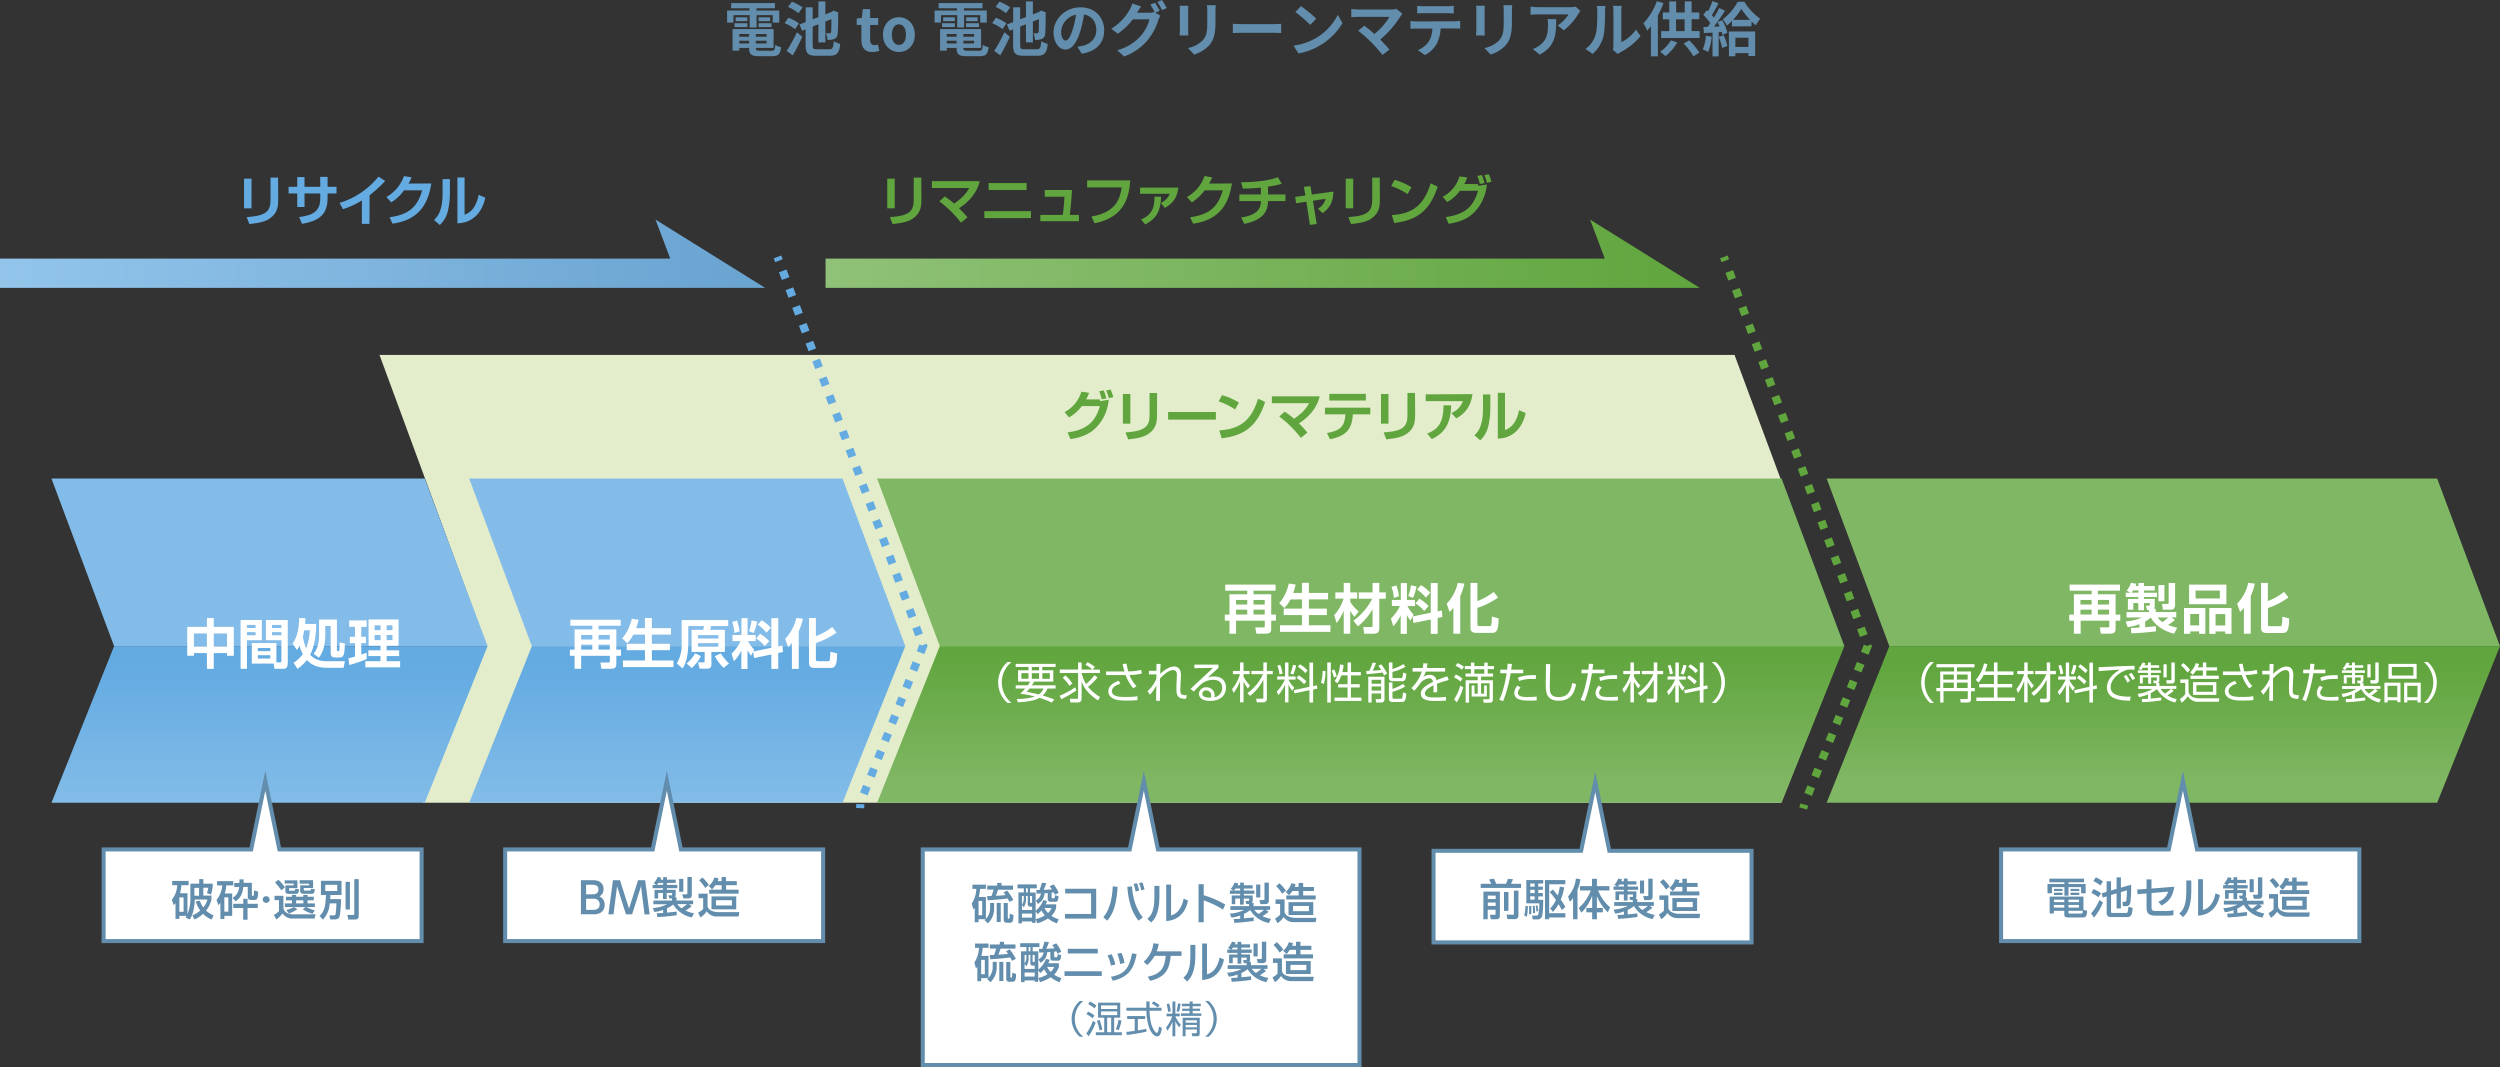 <svg id="レイヤー_1" data-name="レイヤー 1" xmlns="http://www.w3.org/2000/svg" xmlns:xlink="http://www.w3.org/1999/xlink" viewBox="0 0 927.67 395.95"><rect x="0" y="0" width="927.67" height="395.95" fill="#333333" stroke="none"/><defs><style>.cls-1{fill:#628dac;}.cls-2{fill:#e3edcc;}.cls-3{fill:#83bce8;}.cls-4{fill:url(#名称未設定グラデーション_883);}.cls-5{fill:url(#名称未設定グラデーション_883-2);}.cls-6{fill:#80b764;}.cls-7{fill:url(#名称未設定グラデーション_893);}.cls-8{fill:url(#名称未設定グラデーション_892);}.cls-9{fill:#64abe2;}.cls-10{fill:#60a53d;}.cls-11,.cls-18{fill:#fff;}.cls-12{fill:url(#名称未設定グラデーション_841);}.cls-13{fill:url(#名称未設定グラデーション_865);}.cls-14,.cls-15,.cls-16,.cls-17{fill:none;stroke-width:3px;}.cls-14,.cls-15{stroke:#64abe2;}.cls-14,.cls-15,.cls-16,.cls-17,.cls-18{stroke-miterlimit:10;}.cls-15{stroke-dasharray:3.03 4.03;}.cls-16,.cls-17{stroke:#60a53d;}.cls-17{stroke-dasharray:3.02 4.03;}.cls-18{stroke:#628dac;stroke-width:1.5px;}</style><linearGradient id="名称未設定グラデーション_883" x1="255.02" y1="298.51" x2="255.02" y2="247.65" gradientUnits="userSpaceOnUse"><stop offset="0" stop-color="#83bce8"/><stop offset="1" stop-color="#64abe2"/></linearGradient><linearGradient id="名称未設定グラデーション_883-2" x1="100" y1="298.51" x2="100" y2="247.65" xlink:href="#名称未設定グラデーション_883"/><linearGradient id="名称未設定グラデーション_893" x1="802.74" y1="241.56" x2="802.74" y2="291.4" gradientUnits="userSpaceOnUse"><stop offset="0.09" stop-color="#60a53d"/><stop offset="1" stop-color="#80b764"/></linearGradient><linearGradient id="名称未設定グラデーション_892" x1="504.93" y1="241.56" x2="504.93" y2="291.4" gradientUnits="userSpaceOnUse"><stop offset="0" stop-color="#60a53d"/><stop offset="1" stop-color="#80b764"/></linearGradient><linearGradient id="名称未設定グラデーション_841" y1="94.16" x2="283.95" y2="94.16" gradientUnits="userSpaceOnUse"><stop offset="0" stop-color="#93c5eb"/><stop offset="1" stop-color="#69a3d0"/><stop offset="1" stop-color="#64abe2"/></linearGradient><linearGradient id="名称未設定グラデーション_865" x1="306.34" y1="94.16" x2="630.73" y2="94.16" gradientUnits="userSpaceOnUse"><stop offset="0" stop-color="#90c178"/><stop offset="1" stop-color="#60a53d"/></linearGradient></defs><path class="cls-1" d="M685.56,220.76h-2.32v-4.47h8.3v-.83h-6.8v-1.94H701v1.94h-6.87v.83h8.47v4.47h-2.42V218h-6v4.58h-2.55V218h-6Zm14.1,10.47c1.1,0,1.3-.33,1.45-2.2a6.55,6.55,0,0,0,2.18.84c-.31,2.64-1,3.37-3.41,3.37h-4.62c-3,0-3.85-.64-3.85-3v-.07h-3.65v1h-2.49v-8h15.22v7h-6.57v.07c0,.81.24.94,1.58.94ZM686,221h4.76v1.43H686Zm4.76-.77h-4.34v-1.41h4.34Zm-3,4.77v1h3.65v-1Zm3.65,3.5v-1h-3.65v1Zm6.49-3.5h-4v1h4Zm0,3.5v-1h-4v1Zm1.32-9.68v1.41h-4.29v-1.41ZM694.93,221h4.79v1.43h-4.79Z" transform="translate(-413.44 -212.38)"/><path class="cls-1" d="M708.46,223.2a16.9,16.9,0,0,0-3.85-2.22l1.36-2a16,16,0,0,1,3.92,2.05Zm-3.11,8.08a58.63,58.63,0,0,0,3.79-6.93l2,1.65c-1,2.31-2.3,4.79-3.52,6.93Zm4.38-14a16.85,16.85,0,0,0-3.87-2.33l1.43-1.94a18.51,18.51,0,0,1,4,2.11Zm11.38,13.38c1.3,0,1.52-.53,1.71-3a8.39,8.39,0,0,0,2.4,1c-.33,3.28-1.14,4.4-3.91,4.4h-4.93c-3.13,0-4-.83-4-3.93v-5.86l-1.3.51-1-2.31,2.33-.9v-5.46H715v4.42l2.13-.81v-5.83h2.58v4.82l2.31-.9.22-.16.46-.35,1.85.7-.09.4c0,3.87-.07,6.49-.2,7.44a2.06,2.06,0,0,1-1.23,2,6.42,6.42,0,0,1-2.53.35,8.07,8.07,0,0,0-.57-2.46c.46,0,1.07,0,1.34,0s.46-.07.55-.51.11-1.82.13-4.75l-2.24.88v7.77h-2.58v-6.74l-2.13.84v6.91c0,1.32.22,1.52,1.65,1.52Z" transform="translate(-413.44 -212.38)"/><path class="cls-1" d="M733.07,227.07v-5.45h-1.73v-2.4l1.89-.15.37-3.31h2.71v3.31h3v2.55h-3v5.45c0,1.41.57,2.07,1.67,2.07a3.62,3.62,0,0,0,1.21-.26l.53,2.35a8,8,0,0,1-2.6.46C734.2,231.69,733.07,229.85,733.07,227.07Z" transform="translate(-413.44 -212.38)"/><path class="cls-1" d="M741.08,225.25c0-4.12,2.84-6.49,5.92-6.49s5.92,2.37,5.92,6.49-2.84,6.44-5.92,6.44S741.08,229.32,741.08,225.25Zm8.54,0c0-2.33-1-3.85-2.62-3.85s-2.62,1.52-2.62,3.85,1,3.8,2.62,3.8S749.62,227.56,749.62,225.25Z" transform="translate(-413.44 -212.38)"/><path class="cls-1" d="M762.56,220.76h-2.32v-4.47h8.3v-.83h-6.8v-1.94H778v1.94h-6.87v.83h8.47v4.47h-2.42V218h-6v4.58h-2.55V218h-6Zm14.1,10.47c1.1,0,1.3-.33,1.45-2.2a6.55,6.55,0,0,0,2.18.84c-.31,2.64-1,3.37-3.41,3.37h-4.62c-3,0-3.85-.64-3.85-3v-.07h-3.65v1h-2.49v-8h15.22v7h-6.57v.07c0,.81.24.94,1.58.94ZM763,221h4.76v1.43H763Zm4.76-.77h-4.34v-1.41h4.34Zm-3,4.77v1h3.65v-1Zm3.65,3.5v-1h-3.65v1Zm6.49-3.5h-4v1h4Zm0,3.5v-1h-4v1Zm1.32-9.68v1.41h-4.29v-1.41ZM771.93,221h4.79v1.43h-4.79Z" transform="translate(-413.44 -212.38)"/><path class="cls-1" d="M785.46,223.2a16.9,16.9,0,0,0-3.85-2.22l1.36-2a16,16,0,0,1,3.92,2.05Zm-3.11,8.08a58.63,58.63,0,0,0,3.79-6.93l2,1.65c-1,2.31-2.3,4.79-3.52,6.93Zm4.38-14a16.85,16.85,0,0,0-3.87-2.33l1.43-1.94a18.51,18.51,0,0,1,4,2.11Zm11.38,13.38c1.3,0,1.52-.53,1.71-3a8.39,8.39,0,0,0,2.4,1c-.33,3.28-1.14,4.4-3.91,4.4h-4.93c-3.13,0-4-.83-4-3.93v-5.86l-1.3.51-1-2.31,2.33-.9v-5.46H792v4.42l2.13-.81v-5.83h2.58v4.82l2.31-.9.22-.16.46-.35,1.85.7-.09.4c0,3.87-.07,6.49-.2,7.44a2.06,2.06,0,0,1-1.23,2,6.42,6.42,0,0,1-2.53.35,8.07,8.07,0,0,0-.57-2.46c.46,0,1.07,0,1.34,0s.46-.07.55-.51.11-1.82.13-4.75l-2.24.88v7.77h-2.58v-6.74l-2.13.84v6.91c0,1.32.22,1.52,1.65,1.52Z" transform="translate(-413.44 -212.38)"/><path class="cls-1" d="M813.24,229.72c.84-.12,1.46-.23,2-.36,2.79-.66,5-2.66,5-5.83,0-3-1.63-5.26-4.56-5.76a47,47,0,0,1-1.29,5.92c-1.3,4.4-3.19,7.08-5.57,7.08s-4.45-2.66-4.45-6.34c0-5,4.38-9.33,10-9.33,5.39,0,8.8,3.77,8.8,8.52,0,4.58-2.82,7.83-8.32,8.67Zm-1.69-6.61a34.89,34.89,0,0,0,1.17-5.28,6.84,6.84,0,0,0-5.53,6.32c0,2.2.88,3.28,1.7,3.28S810.67,226.06,811.55,223.11Z" transform="translate(-413.44 -212.38)"/><path class="cls-1" d="M842.13,217.06l1.87,1.15a9.8,9.8,0,0,0-.73,1.56,22,22,0,0,1-3.85,7.35,20.53,20.53,0,0,1-8.86,6.22L828,231a17.6,17.6,0,0,0,8.87-5.45,15.65,15.65,0,0,0,3.12-6h-6.2a24.13,24.13,0,0,1-5.55,5.33l-2.46-1.85A18.78,18.78,0,0,0,832.6,216a9,9,0,0,0,1-2.31l3.24,1.06c-.53.77-1.1,1.76-1.37,2.24l-.06.12h4.42a7,7,0,0,0,1.91-.27l.16.09a25.39,25.39,0,0,0-1.61-2.84l1.74-.7a32.9,32.9,0,0,1,1.74,3Zm2.49-4.68a32.13,32.13,0,0,1,1.78,3l-1.76.75a21.43,21.43,0,0,0-1.76-3Z" transform="translate(-413.44 -212.38)"/><path class="cls-1" d="M854.41,214.51a15.6,15.6,0,0,0-.07,1.67v7.44c0,.55,0,1.41.07,1.91h-3.26c0-.41.11-1.27.11-1.93v-7.42a14,14,0,0,0-.09-1.67Zm10.14-.2c0,.62-.09,1.32-.09,2.2v4.36c0,4.73-.92,6.75-2.55,8.56a12.86,12.86,0,0,1-5.35,3.19l-2.31-2.42a10.32,10.32,0,0,0,5.39-2.77c1.5-1.65,1.78-3.3,1.78-6.74v-4.18a15.3,15.3,0,0,0-.13-2.2Z" transform="translate(-413.44 -212.38)"/><path class="cls-1" d="M870.9,221.2c.8.07,2.4.13,3.55.13h11.81c1,0,2-.09,2.58-.13v3.45c-.53,0-1.65-.11-2.58-.11H874.45c-1.26,0-2.73.05-3.55.11Z" transform="translate(-413.44 -212.38)"/><path class="cls-1" d="M901.86,226.44a21,21,0,0,0,8-8.56l1.72,3.1a23.39,23.39,0,0,1-8.15,8.14,23.89,23.89,0,0,1-8.16,3.1l-1.85-2.9A22.9,22.9,0,0,0,901.86,226.44Zm0-7.13-2.24,2.31a47,47,0,0,0-5.51-4.76l2.07-2.2A47.17,47.17,0,0,1,901.86,219.31Z" transform="translate(-413.44 -212.38)"/><path class="cls-1" d="M933.85,217.52a6.49,6.49,0,0,0-.75.93,36.71,36.71,0,0,1-7.5,8.6c1.25,1.26,2.55,2.69,3.41,3.72l-2.58,2a61.7,61.7,0,0,0-4.2-4.76,47.57,47.57,0,0,0-4.84-4.22l2.33-1.87c.88.66,2.34,1.85,3.72,3.06a24.19,24.19,0,0,0,5.59-6.34H917.39c-.88,0-2.07.11-2.53.15v-3.08a20.63,20.63,0,0,0,2.53.2H929.6a7.26,7.26,0,0,0,2-.24Z" transform="translate(-413.44 -212.38)"/><path class="cls-1" d="M953.27,220.28a16.73,16.73,0,0,0,2-.14V223c-.55,0-1.39-.06-2-.06H948a13.8,13.8,0,0,1-1.41,5.65,10.54,10.54,0,0,1-4.42,4.23L939.57,231a9.17,9.17,0,0,0,4-3.15,9.37,9.37,0,0,0,1.36-4.86h-6c-.64,0-1.49,0-2.11.09v-2.89a21,21,0,0,0,2.11.14Zm-11.59-3c-.77,0-1.7,0-2.36.09v-2.84a16.52,16.52,0,0,0,2.34.15h8.84a17.29,17.29,0,0,0,2.38-.15v2.84c-.77,0-1.61-.09-2.38-.09Z" transform="translate(-413.44 -212.38)"/><path class="cls-1" d="M964.41,214.51a15.6,15.6,0,0,0-.07,1.67v7.44c0,.55,0,1.41.07,1.91h-3.26c0-.41.11-1.27.11-1.93v-7.42a14,14,0,0,0-.09-1.67Zm10.14-.2c0,.62-.09,1.32-.09,2.2v4.36c0,4.73-.92,6.75-2.55,8.56a12.86,12.86,0,0,1-5.35,3.19l-2.31-2.42a10.32,10.32,0,0,0,5.39-2.77c1.5-1.65,1.78-3.3,1.78-6.74v-4.18a15.3,15.3,0,0,0-.13-2.2Z" transform="translate(-413.44 -212.38)"/><path class="cls-1" d="M999.89,216.49a9.76,9.76,0,0,0-.85,1.15,22.31,22.31,0,0,1-5.31,6l-2.26-1.82a13.28,13.28,0,0,0,4-4.09H984.05c-.92,0-1.65.06-2.68.15v-3.06a17.62,17.62,0,0,0,2.68.22h11.86a11,11,0,0,0,2.22-.2Zm-9,3c0,5.46-.11,9.95-6.12,13.16l-2.55-2.09a8.91,8.91,0,0,0,2.31-1.21c2.79-1.94,3.32-4.27,3.32-7.88a12.25,12.25,0,0,0-.15-2Z" transform="translate(-413.44 -212.38)"/><path class="cls-1" d="M1001.76,230.57a10.31,10.31,0,0,0,3.74-5.26c.62-1.89.64-6.05.64-8.71a8.11,8.11,0,0,0-.2-2h3.24a12.57,12.57,0,0,0-.16,2c0,2.6-.06,7.24-.66,9.46a12.66,12.66,0,0,1-3.92,6.31Zm10.19.33a8.25,8.25,0,0,0,.17-1.63V216.45a10.39,10.39,0,0,0-.17-1.9h3.28a10.19,10.19,0,0,0-.16,1.92V228a14,14,0,0,0,5.44-4.65l1.69,2.42a24,24,0,0,1-7.46,6,5.76,5.76,0,0,0-1,.66Z" transform="translate(-413.44 -212.38)"/><path class="cls-1" d="M1030.71,213.56a38.87,38.87,0,0,1-2.09,4.58v15.14h-2.57V222.12c-.46.6-.93,1.13-1.39,1.63a14.77,14.77,0,0,0-1.41-2.73,23,23,0,0,0,5-8.23Zm5.13,14.57a20.3,20.3,0,0,1-4.38,5.11,13.9,13.9,0,0,0-2-1.65,13.76,13.76,0,0,0,4-4.21Zm8.3-4.2v2.55h-14.29v-2.55h3v-4.38h-2.39V217h2.39v-4.11h2.56V217h3.19V212.9h2.55V217H1044v2.51h-2.86v4.38Zm-8.78,0h3.19v-4.38h-3.19Zm4.92,3.43a27.65,27.65,0,0,1,3.75,4.53l-2.21,1.39a23.85,23.85,0,0,0-3.63-4.75Z" transform="translate(-413.44 -212.38)"/><path class="cls-1" d="M1048.6,226a20.31,20.31,0,0,1-1.32,5.67,13.67,13.67,0,0,0-2-.94,16.09,16.09,0,0,0,1.16-5.11Zm3.89-6.14a18.4,18.4,0,0,1,1.94,4.66l-1.85.84a9.13,9.13,0,0,0-.28-1.12l-1.13.08v9h-2.26v-8.84l-3.19.2-.22-2.27,1.58-.07c.33-.41.68-.9,1-1.4a21,21,0,0,0-2.59-3l1.25-1.78.51.44a29.3,29.3,0,0,0,1.61-3.83l2.26.84c-.79,1.49-1.67,3.21-2.46,4.42.26.31.53.6.74.88a37.48,37.48,0,0,0,2-3.56l2.14,1c-1.21,1.91-2.73,4.13-4.12,5.92l2.11-.09c-.24-.55-.5-1.1-.76-1.59Zm.58,5.59a23.9,23.9,0,0,1,1.36,4l-1.94.7a25.8,25.8,0,0,0-1.27-4.09Zm7.67-12.39a21.59,21.59,0,0,0,5.84,6.27,16.36,16.36,0,0,0-1.61,2.44,18.8,18.8,0,0,1-1.61-1.43v1.81h-7.24v-2a15.94,15.94,0,0,1-1.91,1.71,11.82,11.82,0,0,0-1.5-2.28,21.14,21.14,0,0,0,5.55-6.56Zm-5.78,11h9.77v9.11h-2.51v-1.08h-4.84v1.17H1055Zm7.85-4.31a30.79,30.79,0,0,1-3.23-4.07,25.89,25.89,0,0,1-3.06,4.07Zm-5.43,6.62v3.43h4.84v-3.43Z" transform="translate(-413.44 -212.38)"/><polygon class="cls-2" points="156.87 297.86 660.96 297.86 683.8 239.77 643.63 131.7 140.82 131.7 180.63 239.77 156.87 297.86"/><polygon class="cls-3" points="312.62 177.57 174.1 177.57 197.36 239.77 335.93 239.77 312.62 177.57"/><polygon class="cls-4" points="335.93 239.77 197.36 239.77 174.1 297.88 312.62 297.88 335.93 239.77"/><polygon class="cls-3" points="157.61 177.57 19.09 177.57 42.34 239.77 180.92 239.77 157.61 177.57"/><polygon class="cls-5" points="180.92 239.77 42.34 239.77 19.09 297.88 157.61 297.88 180.92 239.77"/><polygon class="cls-6" points="904.35 177.57 677.81 177.57 701.07 239.77 927.66 239.77 904.35 177.57"/><polygon class="cls-7" points="927.66 239.77 701.07 239.77 677.81 297.88 904.35 297.88 927.66 239.77"/><polygon class="cls-6" points="661.08 177.57 325.47 177.57 348.73 239.77 684.39 239.77 661.08 177.57"/><polygon class="cls-8" points="684.39 239.77 348.73 239.77 325.47 297.88 661.08 297.88 684.39 239.77"/><path class="cls-9" d="M506.77,289.69H504v-11h2.78Zm9.91-3.5c0,2.58-.14,5.1-3,7.16-1.58,1.14-3.4,1.7-7.71,2.18l-1-2.6c1.49-.1,4.85-.3,6.77-1.52,2.08-1.3,2.08-3.54,2.08-5.34v-7.78h2.8Z" transform="translate(-413.44 -212.38)"/><path class="cls-9" d="M532.25,278H535v3.7h3.32v2.48H535v1.74c0,6.56-3.86,8.54-9.48,9.52l-1.08-2.5c5.74-.74,7.84-2.58,7.84-7v-1.76h-5.84v5h-2.7v-5h-3.22v-2.48h3.22v-3.62h2.7v3.62h5.84Z" transform="translate(-413.44 -212.38)"/><path class="cls-9" d="M550.55,295.45h-2.83v-8.7a30.09,30.09,0,0,1-7,3.24l-1.3-2.32a29.61,29.61,0,0,0,14.47-9.76l2.48,1.62a45.14,45.14,0,0,1-5.78,5.28Z" transform="translate(-413.44 -212.38)"/><path class="cls-9" d="M573.49,280.45c-1,6.46-3.78,13.48-14.41,14.92L558,293c5.69-.82,10.11-2.68,12.09-10h-6.71a17.27,17.27,0,0,1-4.76,4.48l-1.8-2a14.28,14.28,0,0,0,6.51-7.76l2.84.46a16,16,0,0,1-1.13,2.32Z" transform="translate(-413.44 -212.38)"/><path class="cls-9" d="M580.39,283.77a30.1,30.1,0,0,1-.64,6.38,10.56,10.56,0,0,1-3.1,5.72L574.49,294c1.1-1.06,3.18-3.06,3.18-9.82v-5.32h2.72Zm5.44,8.26a6.51,6.51,0,0,0,3.56-2.86,12,12,0,0,0,1.63-4.5l2.48,1.06c-1.12,5.56-4.79,9.42-10.33,9.5v-17h2.66Z" transform="translate(-413.44 -212.38)"/><path class="cls-10" d="M745.45,289.69h-2.78v-11h2.78Zm9.9-3.5c0,2.58-.14,5.1-3,7.16-1.58,1.14-3.4,1.7-7.7,2.18l-1-2.6c1.48-.1,4.84-.3,6.76-1.52,2.08-1.3,2.08-3.54,2.08-5.34v-7.78h2.8Z" transform="translate(-413.44 -212.38)"/><path class="cls-10" d="M770,295a41.18,41.18,0,0,0-8-7.92l2-1.8a29.4,29.4,0,0,1,3.48,2.64c4-2.72,5.1-4.86,5.58-5.78H759.24v-2.54H777c-1,4.28-4,7.68-7.7,10.06a31.69,31.69,0,0,1,3.14,3.4Z" transform="translate(-413.44 -212.38)"/><path class="cls-10" d="M796,290.73v2.58H778.7v-2.58Zm-1.62-10.42v2.58H780.28v-2.58Z" transform="translate(-413.44 -212.38)"/><path class="cls-10" d="M811.2,282.89c0,1.84-.66,8.46-.77,9.24h3.37v2.34H799.47v-2.34h8.34c.25-1.32.58-5.64.62-6.76h-7.32v-2.48Z" transform="translate(-413.44 -212.38)"/><path class="cls-10" d="M832.84,279.33c-.36,5.08-1.54,13.68-13.26,15.9l-1.14-2.52c9.42-1.54,10.62-7,11.24-10.8H816.84v-2.58Z" transform="translate(-413.44 -212.38)"/><path class="cls-10" d="M850.71,282c-.56,3.54-1.58,5.48-5,7.52l-1.52-1.84a6.37,6.37,0,0,0,3.3-3.38h-11V282Zm-13.85,11.84c3.79-1.72,5-4,4.95-8.48l2.48,0c-.22,5.26-1.58,8-5.89,10.3Z" transform="translate(-413.44 -212.38)"/><path class="cls-10" d="M870.57,280.45c-1,6.46-3.78,13.48-14.4,14.92L855.06,293c5.69-.82,10.11-2.68,12.09-10h-6.7a17.12,17.12,0,0,1-4.77,4.48l-1.8-2a14.24,14.24,0,0,0,6.51-7.76l2.84.46a16.91,16.91,0,0,1-1.12,2.32Z" transform="translate(-413.44 -212.38)"/><path class="cls-10" d="M884,284.55h6.42V287h-6.46c-.06,2.94-.92,6.88-8.82,8.44L874,293.09c3.14-.48,7-1.64,7.26-5.28,0-.3.06-.58.06-.82h-8v-2.44h8V282a65.5,65.5,0,0,1-6.72.36L874,280a61.88,61.88,0,0,0,7.18-.42,30,30,0,0,0,6.48-1.42l1.38,2.46a38.3,38.3,0,0,1-5.1,1Z" transform="translate(-413.44 -212.38)"/><path class="cls-10" d="M897.27,281.71l2.44-.26.5,3.12,8-1.1c-.06,3.3-1,5.9-4,8l-1.74-1.64a5.72,5.72,0,0,0,2.84-3.68l-4.68.72,1.4,8.64-2.52.32-1.32-8.6-3.8.58-.36-2.36,3.8-.52Z" transform="translate(-413.44 -212.38)"/><path class="cls-10" d="M915.58,289.69H912.8v-11h2.78Zm9.9-3.5c0,2.58-.14,5.1-3,7.16-1.58,1.14-3.4,1.7-7.7,2.18l-1-2.6c1.48-.1,4.84-.3,6.76-1.52,2.08-1.3,2.08-3.54,2.08-5.34v-7.78h2.8Z" transform="translate(-413.44 -212.38)"/><path class="cls-10" d="M935.77,284.41a26.7,26.7,0,0,0-6.1-3l1.24-2.3a23.82,23.82,0,0,1,6.28,2.76Zm-5.86,7.78c6.5-.48,11.58-2.52,14.4-11.78l2.6,1.24c-3.12,9.58-8.22,12.44-16.12,13.48Z" transform="translate(-413.44 -212.38)"/><path class="cls-10" d="M948.78,285.39a12.5,12.5,0,0,0,6.24-7.57l2.88.41a17.28,17.28,0,0,1-1.1,2.46h5l.22.66,3.14-.54a16.73,16.73,0,0,1-4.74,10.4c-2.64,2.68-6,3.64-9.42,4.22l-1.12-2.5c6.12-.84,10.18-3.06,12-9.76h-6.7a14.92,14.92,0,0,1-4.74,4.2Zm13.78-4.74a17.58,17.58,0,0,0-.92-3l1.66-.32a14.35,14.35,0,0,1,1,3Zm2.64-.44a17,17,0,0,0-1-2.86l1.68-.32a19.41,19.41,0,0,1,1,2.82Z" transform="translate(-413.44 -212.38)"/><path class="cls-10" d="M808.46,365.29a12.51,12.51,0,0,0,6.24-7.56l2.88.4a17.28,17.28,0,0,1-1.1,2.46h5l.22.66,3.14-.54a16.73,16.73,0,0,1-4.74,10.4c-2.64,2.68-6,3.64-9.42,4.22l-1.12-2.5c6.12-.84,10.18-3.06,12-9.76h-6.7a14.92,14.92,0,0,1-4.74,4.2Zm13.78-4.74a17.58,17.58,0,0,0-.92-3l1.66-.32a14.61,14.61,0,0,1,1,3Zm2.64-.44a17,17,0,0,0-1-2.86l1.68-.32a19.41,19.41,0,0,1,1,2.82Z" transform="translate(-413.44 -212.38)"/><path class="cls-10" d="M832.88,369.59H830.1v-11h2.78Zm9.9-3.5c0,2.58-.14,5.1-3,7.16-1.58,1.14-3.4,1.7-7.7,2.18l-1-2.6c1.48-.1,4.84-.3,6.76-1.52C840,370,840,367.77,840,366v-7.78h2.8Z" transform="translate(-413.44 -212.38)"/><path class="cls-10" d="M864.61,365.25v2.84H846.89v-2.84Z" transform="translate(-413.44 -212.38)"/><path class="cls-10" d="M871.74,364.31a26.7,26.7,0,0,0-6.1-3l1.24-2.3a23.82,23.82,0,0,1,6.28,2.76Zm-5.86,7.78c6.5-.48,11.58-2.52,14.4-11.78l2.6,1.24c-3.12,9.58-8.22,12.44-16.12,13.48Z" transform="translate(-413.44 -212.38)"/><path class="cls-10" d="M896.13,374.85a41.18,41.18,0,0,0-8-7.92l2-1.8a29.4,29.4,0,0,1,3.48,2.64c4-2.72,5.1-4.86,5.58-5.78H885.39v-2.54h17.74c-1,4.28-4,7.68-7.7,10.06a31.69,31.69,0,0,1,3.14,3.4Z" transform="translate(-413.44 -212.38)"/><path class="cls-10" d="M921.91,363.65v2.48h-6.46c-.28,4.72-1.84,8-8.5,9.24l-1.14-2.32c5.54-.88,6.62-3,6.86-6.92h-7.58v-2.48Zm-1.64-5.12V361H906.71v-2.48Z" transform="translate(-413.44 -212.38)"/><path class="cls-10" d="M928.66,369.59h-2.78v-11h2.78Zm9.9-3.5c0,2.58-.14,5.1-3,7.16-1.58,1.14-3.4,1.7-7.7,2.18l-1-2.6c1.48-.1,4.84-.3,6.76-1.52,2.08-1.3,2.08-3.54,2.08-5.34v-7.78h2.8Z" transform="translate(-413.44 -212.38)"/><path class="cls-10" d="M959.83,358.63c-.68,4.8-2.9,7.26-6,9l-1.84-2a7.48,7.48,0,0,0,4.28-4.4h-13.8v-2.52ZM943,373.25c3.78-1.48,6.08-3.62,6.06-10.46l2.86,0c-.16,5.68-1.62,9.92-7.2,12.52Z" transform="translate(-413.44 -212.38)"/><path class="cls-10" d="M966.45,363.67a30.1,30.1,0,0,1-.64,6.38,10.56,10.56,0,0,1-3.1,5.72l-2.16-1.88c1.1-1.06,3.18-3.06,3.18-9.82v-5.32h2.72Zm5.44,8.26a6.51,6.51,0,0,0,3.56-2.86,11.9,11.9,0,0,0,1.62-4.5l2.48,1.06c-1.12,5.56-4.78,9.42-10.32,9.5v-17h2.66Z" transform="translate(-413.44 -212.38)"/><path class="cls-11" d="M490.22,460.56V454.7H485.4v1h-2.48V445h7.3v-3.28h2.54V445h7.44v10.72h-2.52v-1h-4.92v5.86Zm-4.82-13.12v4.82h4.82v-4.82Zm7.36,0v4.82h4.92v-4.82Z" transform="translate(-413.44 -212.38)"/><path class="cls-11" d="M502.72,442.44h7.88v7.5h-5.52v10.62h-2.36Zm2.36,1.84v1.14h3.2v-1.14Zm0,2.66v1.16h3.2v-1.16ZM516,458.18h1.36c.48,0,.5-.3.5-.58v-7.66h-5.76v-7.5h8.12v16.12c0,.72-.2,2-1.52,2H515.3l-.32-1.94h-8.1V451H516Zm-6.9-5.34V454h4.64v-1.18Zm0,2.66v1.24h4.64V455.5Zm5.3-11.22v1.14h3.46v-1.14Zm0,2.66v1.16h3.46v-1.16Z" transform="translate(-413.44 -212.38)"/><path class="cls-11" d="M522,451.2c1.38-2.08,2.28-4.16,2.46-9.5l2.28.08c0,.52,0,1.08-.1,2.12h4.12c0,3-.34,7.82-2.22,11.42,2.16,2.42,5,2.42,6.6,2.42h6.27l-.47,2.44h-5.62c-1.78,0-5.32,0-8-2.88a15.9,15.9,0,0,1-3.48,3.28l-1.48-2.24a12.56,12.56,0,0,0,3.44-3.26,16.37,16.37,0,0,1-1.24-3.06,15.49,15.49,0,0,1-.92,1.58Zm4.34-4.94c-.22,1.1-.32,1.6-.52,2.36a16.86,16.86,0,0,0,1.2,4.22,18.22,18.22,0,0,0,1.36-6.58Zm12.12-4v11.38c0,.36.07.36.65.36.24,0,.25-.28.28-.4,0-.46.08-2.22.1-2.82l1.92.4c-.12,5.16-.76,5.16-2.3,5.16H538c-1.24,0-1.86-.3-1.86-1.86v-9.84h-2v3.24c0,2.46-.34,5.94-2.36,8.52l-2-1.44c1.78-2,2.06-5,2.06-7v-5.68Z" transform="translate(-413.44 -212.38)"/><path class="cls-11" d="M542.73,456.66c.76-.18,1.4-.34,2.44-.64v-5h-1.92v-2.34h1.92V445H543V442.6h6.5V445h-2v3.68h1.73V451h-1.73v4.26a19.65,19.65,0,0,0,2-.7v2.38a45.76,45.76,0,0,1-6.46,2.2Zm7.45-14.42h11.16V452h-4.42v1.7h4.62v2.12h-4.62v1.9h5V460H549v-2.28h5.63v-1.9h-4.5V453.7h4.5V452h-4.4Zm2.26,2.18v1.78h2.22v-1.78Zm0,3.58v1.9h2.22V448Zm4.48-3.58v1.78h2.16v-1.78Zm0,3.58v1.9h2.16V448Z" transform="translate(-413.44 -212.38)"/><path class="cls-11" d="M643.76,444.58h-8.21v1.34h6.59v7.54h1.74v2.26h-1.74v3c0,1.54-.78,1.82-2.12,1.82h-3.41l-.4-2.32h3c.49,0,.53-.22.53-.5v-2H629.09v4.84h-2.44v-4.84h-1.74v-2.26h1.74v-7.54h6.58v-1.34h-8.16v-2.24h18.69ZM629.09,448v1.7h4.14V448Zm0,3.6v1.82h4.14v-1.82Zm6.46-3.6v1.7h4.17V448Zm0,3.6v1.82h4.17v-1.82Z" transform="translate(-413.44 -212.38)"/><path class="cls-11" d="M648.47,447.86a12.37,12.37,0,0,1-2.28,3.2l-1.9-1.84c.68-.72,2.42-2.58,3.6-7.26l2.52.4a25.54,25.54,0,0,1-.92,3.1h3.26V441.7h2.56v3.76h7.12v2.4h-7.12v3.42H662v2.38h-6.66v3.8h8v2.44H644.59v-2.44h8.16v-3.8H646v-2.38h6.78v-3.42Z" transform="translate(-413.44 -212.38)"/><path class="cls-11" d="M674.92,454.3h-4.86v-8.22h4.3c.12-.42.24-1,.3-1.38h-5.82v6.86a28.09,28.09,0,0,1-.5,4.78,11.15,11.15,0,0,1-1.64,4.1l-2.1-1.86a13.73,13.73,0,0,0,1.78-7.46v-8.66h17.28v2.24h-6.32c-.24.82-.28.94-.44,1.38h5.52v8.22h-5v4.6c0,1.42-.78,1.6-1.66,1.6h-2.72l-.58-2.36h2c.36,0,.46-.14.46-.56Zm-1.38,1.54a15.06,15.06,0,0,1-3.42,4.44l-1.9-1.72a12.25,12.25,0,0,0,3.14-3.74Zm-1.1-7.78v1.26H680v-1.26Zm0,3v1.26H680V451Zm8.46,3.8a19.4,19.4,0,0,0,3.06,3.7l-2,1.66a17.62,17.62,0,0,1-3.26-4.36Z" transform="translate(-413.44 -212.38)"/><path class="cls-11" d="M692.93,454.22l-.8,1.5a18.15,18.15,0,0,1-1.32-2.1v7h-2.28v-6.84a15.79,15.79,0,0,1-2.76,4l-.88-2.86a15.35,15.35,0,0,0,3.36-4.64h-3V448h3.32v-6.26h2.28V448h3v2.26H691a12.49,12.49,0,0,0,2.32,3.18l-.38.7,6.72-1.4v-11h2.56v10.5l1.54-.32.24,2.4-1.78.38v5.88h-2.56v-5.34l-6.42,1.32Zm-6-11.56a16.8,16.8,0,0,1,.94,4l-1.9.62a13.68,13.68,0,0,0-.86-4.12Zm7.48.38a21.76,21.76,0,0,1-1.28,4.22l-1.8-.68a16.34,16.34,0,0,0,1-4Zm1.06,4.5a16.42,16.42,0,0,1,3.42,2.76l-1.64,1.84a12.53,12.53,0,0,0-3.24-2.82Zm.58-5a14.12,14.12,0,0,1,3.44,2.78l-1.62,1.84a15.6,15.6,0,0,0-3.28-3Z" transform="translate(-413.44 -212.38)"/><path class="cls-11" d="M707.29,450.92a10.6,10.6,0,0,1-1.4,1.58l-1.1-3.06a16.49,16.49,0,0,0,4.12-7.74l2.46.26a20.18,20.18,0,0,1-1.54,4.62v14h-2.54Zm8.9-9.2v6.72a23,23,0,0,0,6.06-3.4l1.6,2.08a27.85,27.85,0,0,1-7.66,3.86v6c0,.46,0,.74.78.74h3.68c.48,0,.58-.14.64-.3a20.45,20.45,0,0,0,.26-3.24l2.5.68c0,5-1,5.38-2.56,5.38h-5.76c-1,0-2.1-.22-2.1-1.9V441.72Z" transform="translate(-413.44 -212.38)"/><path class="cls-11" d="M886.77,431.55h-8.2v1.34h6.58v7.54h1.74v2.26h-1.74v3c0,1.54-.78,1.82-2.12,1.82h-3.4l-.4-2.32h3c.48,0,.52-.22.52-.5v-2H872.1v4.84h-2.44v-4.84h-1.74v-2.26h1.74v-7.54h6.59v-1.34h-8.17v-2.24h18.69ZM872.1,435v1.7h4.15V435Zm0,3.6v1.82h4.15v-1.82Zm6.47-3.6v1.7h4.16V435Zm0,3.6v1.82h4.16v-1.82Z" transform="translate(-413.44 -212.38)"/><path class="cls-11" d="M892.28,434.83A12.37,12.37,0,0,1,890,438l-1.9-1.84c.68-.72,2.42-2.58,3.6-7.26l2.52.4a25.54,25.54,0,0,1-.92,3.1h3.26v-3.76h2.56v3.76h7.13v2.4h-7.13v3.42h6.67v2.38h-6.67v3.8h8v2.44H888.4v-2.44h8.16v-3.8h-6.78v-2.38h6.78v-3.42Z" transform="translate(-413.44 -212.38)"/><path class="cls-11" d="M908.5,440.65a15.7,15.7,0,0,0,3.5-6.16h-3.06v-2.3h3.12v-3.5h2.41v3.5h2.58v2.3h-2.58v1.2a12.76,12.76,0,0,0,3.14,3.54l-1.56,2.06a12.91,12.91,0,0,1-1.58-2.26v8.5h-2.41V439a21.7,21.7,0,0,1-2.62,4.58Zm7.14,2.08a23.57,23.57,0,0,0,7-8.18h-5v-2.36h5.12v-3.5h2.5v3.5h2.4v2.36h-2.4v10.64c0,1.78-.5,2.34-2.4,2.34h-3.2l-.38-2.46h2.56c.84,0,.92-.08.92-.8v-5.82a22.92,22.92,0,0,1-5.44,6.34Z" transform="translate(-413.44 -212.38)"/><path class="cls-11" d="M937.59,441.19l-.8,1.5a18.15,18.15,0,0,1-1.32-2.1v7h-2.28v-6.84a15.79,15.79,0,0,1-2.76,4l-.88-2.86a15.35,15.35,0,0,0,3.36-4.64h-3V435h3.32v-6.26h2.28V435h3v2.26h-2.82a12.49,12.49,0,0,0,2.32,3.18l-.38.7,6.72-1.4v-11h2.56v10.5l1.54-.32.24,2.4-1.78.38v5.88h-2.56v-5.34l-6.42,1.32Zm-6-11.56a16.8,16.8,0,0,1,.94,4l-1.9.62a13.68,13.68,0,0,0-.86-4.12Zm7.48.38a21.76,21.76,0,0,1-1.28,4.22l-1.8-.68a16.34,16.34,0,0,0,1-4Zm1.06,4.5a16.42,16.42,0,0,1,3.42,2.76l-1.64,1.84a12.53,12.53,0,0,0-3.24-2.82Zm.58-5a14.12,14.12,0,0,1,3.44,2.78l-1.62,1.84a15.6,15.6,0,0,0-3.28-3Z" transform="translate(-413.44 -212.38)"/><path class="cls-11" d="M952.75,437.89a10.6,10.6,0,0,1-1.4,1.58l-1.1-3.06a16.49,16.49,0,0,0,4.12-7.74l2.46.26a20.18,20.18,0,0,1-1.54,4.62v14h-2.54Zm8.9-9.2v6.72a23.16,23.16,0,0,0,6.07-3.4l1.6,2.08a27.89,27.89,0,0,1-7.67,3.86v6c0,.46,0,.74.78.74h3.68c.49,0,.58-.14.65-.3a21.7,21.7,0,0,0,.26-3.24l2.5.68c0,5-1,5.38-2.56,5.38h-5.77c-1,0-2.1-.22-2.1-1.9V428.69Z" transform="translate(-413.44 -212.38)"/><path class="cls-11" d="M788.78,458.05a9.79,9.79,0,0,0,0,15.17h-1.51a10.08,10.08,0,0,1,0-15.17Z" transform="translate(-413.44 -212.38)"/><path class="cls-11" d="M805.14,466.69v1.19h-3a6.88,6.88,0,0,1-1.79,2.57c2,.61,3.55,1.19,4.3,1.48l-.94,1.15a29.63,29.63,0,0,0-4.55-1.73c-1.55.95-4.82,1.51-8,1.63l-.45-1.24a21.53,21.53,0,0,0,6.72-.88A33.17,33.17,0,0,0,792,469.8a21.6,21.6,0,0,0,1.85-1.92h-3.52v-1.19h4.47a10.65,10.65,0,0,0,.89-1.39h-4.49v-4.21h3.89v-1.23h-4.76v-1.14h14.82v1.14H800.2v1.23h4.08v4.21h-7.09a13.72,13.72,0,0,1-.88,1.39Zm-12.69-4.53v2.08h2.63v-2.08Zm3,5.72-1,1.25a44.52,44.52,0,0,1,4.45.94,5,5,0,0,0,1.77-2.19Zm.86-8v1.23H799v-1.23Zm0,2.3v2.08H799v-2.08Zm3.91,0v2.08H803v-2.08Z" transform="translate(-413.44 -212.38)"/><path class="cls-11" d="M806.63,470.55a29,29,0,0,0,5.76-3.14l.48,1.17a46.93,46.93,0,0,1-5.61,3.25ZM817,458.11a17.83,17.83,0,0,1,2.71,1.73l-.8,1h2.67v1.27h-6.77a12.68,12.68,0,0,0,1.62,4.08,16.85,16.85,0,0,0,3.1-3.27l1.17.8a19.26,19.26,0,0,1-3.54,3.52,16.37,16.37,0,0,0,4.5,3.78l-.81,1.25c-4.15-2.77-5.29-5-6.06-6.95v6.2c0,1.07-.48,1.53-1.45,1.53h-2.71l-.2-1.37H813c.41,0,.48-.14.48-.43v-9.15H806.7v-1.27h6.77v-2.64h1.32v2.64h4a12.14,12.14,0,0,0-2.57-1.78Zm-6.73,8.74a18.42,18.42,0,0,0-2.47-3l1-.83a15.12,15.12,0,0,1,2.57,3Z" transform="translate(-413.44 -212.38)"/><path class="cls-11" d="M831.48,458.64a23.79,23.79,0,0,0,.62,2.87,21.25,21.25,0,0,0,4.79-.55l.27,1.35a20.77,20.77,0,0,1-4.59.54,12.23,12.23,0,0,0,2.61,4.13l-1.2.82a14.9,14.9,0,0,1-2.84-4.93h-7.25v-1.34h6.81c-.24-.8-.34-1.17-.69-2.75Zm-2.3,7.45c-1.72.52-3.14,1.36-3.14,2.76,0,2.15,3.14,2.15,5.23,2.15a28.65,28.65,0,0,0,4.26-.26l0,1.43a39.1,39.1,0,0,1-4.07.17c-3.25,0-4.26-.38-5.09-.83a3,3,0,0,1-1.68-2.56c0-1.31.9-3,3.91-3.95Z" transform="translate(-413.44 -212.38)"/><path class="cls-11" d="M844.11,458.74c-.1,1.73-.12,2.17-.15,3.71.13-.13,2.74-2.74,5.06-2.74,2.77,0,2.66,2.73,2.61,3.67l-.15,3.25c0,.5-.06,1.3-.06,1.78,0,1,.11,1.55.72,1.74a7,7,0,0,0,1.71.24l-.35,1.35c-2.29-.2-3.52-.36-3.52-3.53,0-.36,0-1.18,0-1.6l.16-3.25c0-1,.08-2.32-1.43-2.32-2.09,0-4.72,3-4.83,3.17,0,2.15,0,3,0,5,0,1.76,0,2.51,0,3.22h-1.44c0-1.51,0-1.94.08-5.7a14.35,14.35,0,0,1-2.38,3.44l-.93-1.31a11.82,11.82,0,0,0,3.33-4.69v-1.54l-2.77,0v-1.35h2.79c0-.27,0-2.46,0-2.54Z" transform="translate(-413.44 -212.38)"/><path class="cls-11" d="M865.58,459v1.22c-.66.57-3.43,3.1-4,3.65a5.18,5.18,0,0,1,2.4-.47c4.11,0,4.4,3.25,4.4,4.18,0,1.7-1,4.88-5.91,4.88-3.2,0-4.16-1.5-4.16-2.67a2.62,2.62,0,0,1,2.85-2.38,3,3,0,0,1,3,3,2,2,0,0,1-.13.72,3.46,3.46,0,0,0,2.92-3.5c0-1.75-1-3-3.37-3a7.14,7.14,0,0,0-4.33,1.53,37.79,37.79,0,0,0-2.84,2.84l-1.21-1c.44-.38,2.49-2.32,3.23-3s4.37-4.07,5.09-4.77l-6.88.08V459Zm-2.72,11.56a1.82,1.82,0,0,0-1.78-2,1.38,1.38,0,0,0-1.5,1.22c0,1.54,2.41,1.49,3.13,1.47A1.5,1.5,0,0,0,862.86,470.52Z" transform="translate(-413.44 -212.38)"/><path class="cls-11" d="M876.48,467.85a13.47,13.47,0,0,1-1.6-2.61V473h-1.29v-7.91a16.26,16.26,0,0,1-2.39,4.44l-.59-1.43a15.34,15.34,0,0,0,2.95-5.57h-2.63v-1.18h2.66v-3.14h1.29v3.14h2.26v1.18h-2.26v.92a12.22,12.22,0,0,0,2.39,3.26Zm-.16,1.71a17.24,17.24,0,0,0,5.75-7H877.8v-1.22h4.43v-3.14h1.31v3.14h2.18v1.22h-2.18v9.17a1.25,1.25,0,0,1-1.39,1.26h-2.37l-.22-1.34h2.1c.41,0,.57,0,.57-.51v-6.53a17.79,17.79,0,0,1-4.94,6Z" transform="translate(-413.44 -212.38)"/><path class="cls-11" d="M887.38,464.56V463.4h2.89v-5.17h1.28v5.17h2.63v1.16h-2.63v0a11,11,0,0,0,2.16,3l-.76,1.13a11.79,11.79,0,0,1-1.4-2.27v6.59h-1.28v-6.53a14.11,14.11,0,0,1-2.51,3.84l-.54-1.37a14.24,14.24,0,0,0,3-4.44Zm.84-1.92a14.5,14.5,0,0,0-.78-3.26l1.06-.29a18,18,0,0,1,.88,3.23Zm4-.33a12.84,12.84,0,0,0,1-3.24l1.16.24a12.83,12.83,0,0,1-1.07,3.37Zm9.87,4.34.17,1.24-1.57.34v4.83h-1.36V468.5l-5.58,1.17-.21-1.2,5.79-1.23v-9h1.36V467Zm-4.76-.36a11,11,0,0,0-2.78-2.32l.76-1a12.83,12.83,0,0,1,2.89,2.27Zm.47-4.13a14,14,0,0,0-2.76-2.37l.77-.91a12.93,12.93,0,0,1,2.83,2.28Z" transform="translate(-413.44 -212.38)"/><path class="cls-11" d="M903.59,465.73a15.08,15.08,0,0,0,.62-4.38l1.08,0a18.69,18.69,0,0,1-.6,4.85Zm3.67-7.52v14.85h-1.32V458.21Zm1.13,5.59a10.84,10.84,0,0,0-.85-2.56l1-.44a15.56,15.56,0,0,1,.93,2.5Zm5.08-2.05v-3.54h1.29v3.54h3.65V463h-3.65v3.26H918v1.22h-3.27v3.76h3.91v1.24h-10v-1.24h4.84v-3.76H910v-1.22h3.48V463h-2.33a10.6,10.6,0,0,1-1.47,2.93l-1-.85a12.49,12.49,0,0,0,2-6.16l1.33.22a12.54,12.54,0,0,1-.47,2.63Z" transform="translate(-413.44 -212.38)"/><path class="cls-11" d="M924.05,458.42a30,30,0,0,1-1.22,2.8c.51,0,2-.11,3.1-.23a13,13,0,0,0-1-1.53l1-.59a19.21,19.21,0,0,1,2.24,3.45L927,463a10.76,10.76,0,0,0-.54-1.07c-1.19.19-4.23.5-5.92.61l-.12-1.2,1.09,0a17.8,17.8,0,0,0,1.24-3.09Zm3.13,5.07v8.36a1.13,1.13,0,0,1-1.2,1.23h-1.89l-.2-1.3,1.68,0c.28,0,.36-.13.36-.34V469.7H922.4v3.38h-1.24v-9.59Zm-1.25,1.15H922.4v1.45h3.53Zm0,2.47H922.4v1.54h3.53Zm4.21-6.48a16.27,16.27,0,0,0,4.07-1.83l.74,1a17.9,17.9,0,0,1-4.81,1.9v1.81c0,.34.15.48.5.48h2.59c.48,0,.76,0,.8-2.05l1.24.39c-.1,2.09-.37,2.83-1.62,2.83h-3.43a1.23,1.23,0,0,1-1.4-1.28v-5.67h1.32Zm0,5V468a14.45,14.45,0,0,0,3.94-1.86l.79,1a19.8,19.8,0,0,1-4.73,1.94v2c0,.43.12.58.58.58h2.51c.52,0,.66-.07.8-2.31l1.24.34c-.21,2.51-.34,3.18-1.86,3.18h-3.19a1.22,1.22,0,0,1-1.4-1.36v-5.89Z" transform="translate(-413.44 -212.38)"/><path class="cls-11" d="M943.18,458.59c-.08.44-.14.85-.32,1.67h6.82v1.33h-7.19a8.12,8.12,0,0,1-.91,2,4,4,0,0,1,2.4-.8,2.31,2.31,0,0,1,2.48,2c1.54-.63,3-1.11,4-1.46l.57,1.39a42.47,42.47,0,0,0-4.39,1.38c.06.66.08,1.36.08,1.84s0,1,0,1.31h-1.42a12,12,0,0,0,.08-1.4c0-.36,0-.84,0-1.17-.81.4-3.21,1.57-3.21,3s1.93,1.5,3.63,1.5c.7,0,2.23,0,4.19-.22l0,1.39c-.64.05-1.81.13-3.91.13-1.79,0-5.41,0-5.41-2.75,0-1.59,1.52-2.9,4.51-4.32-.14-.84-.54-1.32-1.4-1.32a4.8,4.8,0,0,0-3.29,1.78,21.72,21.72,0,0,1-2.25,2.82l-1.08-1a14.32,14.32,0,0,0,3.83-6.1h-3.39v-1.33h3.74a9.72,9.72,0,0,0,.24-1.76Z" transform="translate(-413.44 -212.38)"/><path class="cls-11" d="M955.37,465.28a8.87,8.87,0,0,0-2.44-1.56l.69-1.06a8.93,8.93,0,0,1,2.5,1.55ZM953,471.9a17.88,17.88,0,0,0,2.3-5.13l1.11.69A21.88,21.88,0,0,1,954,473Zm2.89-11a8.08,8.08,0,0,0-2.35-1.46l.74-1a10.73,10.73,0,0,1,2.41,1.36Zm11.51,11.06c0,.82-.49,1.17-1.25,1.17H964l-.24-1.28,1.9,0c.4,0,.5-.05.5-.4v-5.53H963v3.85h1.16v-3h1v4.07h-5.64v-4.07h1.06v3h1.2v-3.85h-3.22v7.19H957.3V464.8h4.47v-1.36h-4.51v-1.13h2v-1.64h-2.29v-1.13h2.29v-1.3h1.27v1.3h3.7v-1.3h1.24v1.3h2.34v1.13h-2.34v1.64h2v1.13H963v1.36h4.42Zm-3.18-11.24h-3.7v1.64h3.7Z" transform="translate(-413.44 -212.38)"/><path class="cls-11" d="M974.46,458.75c-.05.56-.11,1.09-.26,2.12h4.45v1.34H974a50.42,50.42,0,0,1-2.78,10.34l-1.46-.49c1.52-2.95,2.42-7.77,2.75-9.85h-2.37v-1.34h2.55c.1-.87.13-1.62.16-2.2Zm3.17,8.74c-.74,1.06-.94,1.35-.94,1.91,0,1.42,1.52,1.62,3.71,1.62a30.89,30.89,0,0,0,3.26-.15v1.43c-.61,0-1.11.06-2.42.06-2.34,0-5.89,0-5.89-2.87a4.17,4.17,0,0,1,1.2-2.7Zm5.73-3.17c-.37,0-.75,0-1.36,0a14.28,14.28,0,0,0-4.88.75l-.43-1.23c1.61-.61,3.07-1,6.67-.92Z" transform="translate(-413.44 -212.38)"/><path class="cls-11" d="M988.69,458.82c0,.13-.18,7-.18,8.37,0,1.9.07,3.86,3.27,3.86,4,0,4.61-3,5.06-5.22l1.44.38c-.37,1.92-1.19,6.2-6.41,6.2-1.48,0-3.34-.35-4.22-2-.61-1.1-.63-2.76-.63-4.68,0-1.11.1-6,.07-6.95Z" transform="translate(-413.44 -212.38)"/><path class="cls-11" d="M1004.6,458.75c0,.56-.11,1.09-.25,2.12h4.45v1.34h-4.64c-.4,2.18-1.33,7.16-2.79,10.34l-1.45-.49c1.52-2.95,2.41-7.77,2.75-9.85h-2.37v-1.34h2.54c.1-.87.13-1.62.16-2.2Zm3.17,8.74c-.73,1.06-.94,1.35-.94,1.91,0,1.42,1.52,1.62,3.71,1.62a31.15,31.15,0,0,0,3.27-.15l0,1.43c-.61,0-1.1.06-2.41.06-2.34,0-5.89,0-5.89-2.87a4.12,4.12,0,0,1,1.2-2.7Zm5.73-3.17c-.36,0-.75,0-1.36,0a14.32,14.32,0,0,0-4.88.75l-.43-1.23c1.62-.61,3.07-1,6.67-.92Z" transform="translate(-413.44 -212.38)"/><path class="cls-11" d="M1021.34,467.85a13.47,13.47,0,0,1-1.6-2.61V473h-1.29v-7.91a16.26,16.26,0,0,1-2.39,4.44l-.59-1.43a15.34,15.34,0,0,0,2.95-5.57h-2.63v-1.18h2.66v-3.14h1.29v3.14H1022v1.18h-2.26v.92a12.22,12.22,0,0,0,2.39,3.26Zm-.16,1.71a17.24,17.24,0,0,0,5.75-7h-4.27v-1.22h4.43v-3.14h1.31v3.14h2.18v1.22h-2.18v9.17A1.25,1.25,0,0,1,1027,473h-2.37l-.22-1.34h2.1c.41,0,.57,0,.57-.51v-6.53a17.82,17.82,0,0,1-4.95,6Z" transform="translate(-413.44 -212.38)"/><path class="cls-11" d="M1032.23,464.56V463.4h2.9v-5.17h1.28v5.17H1039v1.16h-2.63v0a11,11,0,0,0,2.16,3l-.76,1.13a11.79,11.79,0,0,1-1.4-2.27v6.59h-1.28v-6.53a14.11,14.11,0,0,1-2.51,3.84l-.55-1.37a14.15,14.15,0,0,0,3-4.44Zm.85-1.92a14.5,14.5,0,0,0-.78-3.26l1-.29a17.25,17.25,0,0,1,.89,3.23Zm4-.33a13.3,13.3,0,0,0,1-3.24l1.16.24a12.83,12.83,0,0,1-1.07,3.37Zm9.86,4.34.18,1.24-1.57.34v4.83h-1.36V468.5l-5.59,1.17-.2-1.2,5.79-1.23v-9h1.36V467Zm-4.75-.36a11,11,0,0,0-2.78-2.32l.76-1a12.83,12.83,0,0,1,2.89,2.27Zm.46-4.13a13.72,13.72,0,0,0-2.75-2.37l.77-.91a12.93,12.93,0,0,1,2.83,2.28Z" transform="translate(-413.44 -212.38)"/><path class="cls-11" d="M1048.59,473.22a9.79,9.79,0,0,0,0-15.17h1.5a10.08,10.08,0,0,1,0,15.17Z" transform="translate(-413.44 -212.38)"/><path class="cls-11" d="M1200.09,431.55h-8.2v1.34h6.58v7.54h1.74v2.26h-1.74v3c0,1.54-.78,1.82-2.12,1.82H1193l-.4-2.32h3c.48,0,.52-.22.52-.5v-2h-10.62v4.84H1183v-4.84h-1.74v-2.26H1183v-7.54h6.58v-1.34h-8.17v-2.24h18.69ZM1185.43,435v1.7h4.14V435Zm0,3.6v1.82h4.14v-1.82Zm6.46-3.6v1.7h4.16V435Zm0,3.6v1.82h4.16v-1.82Z" transform="translate(-413.44 -212.38)"/><path class="cls-11" d="M1204.18,445.39c.38,0,1.84-.06,3.14-.14V444a18.28,18.28,0,0,1-4.38,1.08l-.72-2.1c3.74-.38,4.94-1,5.9-1.48h-5.58v-2h8.28v-.78h-.7l-.4-1.6h1.2c.16,0,.26-.06.26-.22v-.74H1209v2.66h-2.12v-2.66h-1.84v2.46h-2v-4h3.84v-.72h-4.62v-1.58H1204l-1.42-.78a8.86,8.86,0,0,0,1.62-2.92l2,.38a8.39,8.39,0,0,0-.32.82h1.06v-1.1H1209v1.1H1213v1.66H1209v.84h4.84v1.58H1209v.72h4v2.52a1.61,1.61,0,0,1-.34,1.1h.7v1.24h7.62v2h-1.84l1.37.94a19.84,19.84,0,0,1-2.59,1.86,19.51,19.51,0,0,0,3.43,1l-1.16,2.24c-4.15-.94-7.39-3.48-8.61-6a8.8,8.8,0,0,1-2.14,1.46v2.12c1.1-.08,3.34-.26,4-.34l0,1.9c-2.86.36-6.44.64-9.14.72Zm2.74-13.1v-.84H1205a5.44,5.44,0,0,1-.64.84Zm7.16,9.2a5.61,5.61,0,0,0,1.8,1.72,24.19,24.19,0,0,0,2.14-1.72Zm.28-12h2.22v6h-2.22Zm3.8-.78h2.39v8.18c0,1.58-1.16,1.72-1.43,1.72H1216l-.3-2.12h1.92c.54,0,.54-.26.54-.56Z" transform="translate(-413.44 -212.38)"/><path class="cls-11" d="M1223.86,438h7.92v9.56h-2.32v-.88h-3.3v.88h-2.3Zm1.88-8.7h13.84v7.28h-13.84Zm.42,15.14h3.3v-4.22h-3.3Zm2-10h9v-2.92h-9Zm11,13.14v-.88h-3.6v.88h-2.32V438h8.24v9.56Zm-3.6-3.12h3.6v-4.22h-3.6Z" transform="translate(-413.44 -212.38)"/><path class="cls-11" d="M1246.07,437.89a10.6,10.6,0,0,1-1.4,1.58l-1.11-3.06a16.42,16.42,0,0,0,4.13-7.74l2.46.26a20.18,20.18,0,0,1-1.54,4.62v14h-2.54Zm8.9-9.2v6.72A23,23,0,0,0,1261,432l1.6,2.08A27.85,27.85,0,0,1,1255,438v6c0,.46,0,.74.78.74h3.68c.48,0,.58-.14.64-.3a20.45,20.45,0,0,0,.26-3.24l2.5.68c0,5-1,5.38-2.56,5.38h-5.76c-1,0-2.1-.22-2.1-1.9V428.69Z" transform="translate(-413.44 -212.38)"/><path class="cls-11" d="M1131.11,458.05a10,10,0,0,0,0,15.17h-1.46a10.3,10.3,0,0,1,0-15.17Z" transform="translate(-413.44 -212.38)"/><path class="cls-11" d="M1146.12,460h-6.5v1.54h5.2v6.14h1.41v1.2h-1.41v2.84c0,1.15-.53,1.36-1.59,1.36H1141l-.2-1.31h2.37c.35,0,.45-.08.45-.46v-2.44h-9v4.2h-1.23v-4.2h-1.44v-1.2h1.44v-6.14h5.15V460H1132v-1.18h14.11Zm-7.67,2.67h-3.92v1.88h3.92Zm0,3h-3.92v2h3.92Zm5.12-3h-4v1.88h4Zm0,3h-4v2h4Z" transform="translate(-413.44 -212.38)"/><path class="cls-11" d="M1153.33,461.52v-3.31h1.32v3.31h5.91v1.3h-5.91v3.36h5.46v1.28h-5.46v3.75h6.52v1.29H1146.8v-1.29h6.53v-3.75h-5.48v-1.28h5.48v-3.36h-3.83a11.85,11.85,0,0,1-1.91,2.85l-1-1a14.31,14.31,0,0,0,3.05-6.12l1.27.27a16.71,16.71,0,0,1-.87,2.69Z" transform="translate(-413.44 -212.38)"/><path class="cls-11" d="M1167.36,467.85a13.24,13.24,0,0,1-1.55-2.61V473h-1.26v-7.91a16.48,16.48,0,0,1-2.31,4.44l-.58-1.43a15.52,15.52,0,0,0,2.86-5.57H1162v-1.18h2.58v-3.14h1.26v3.14H1168v1.18h-2.19v.92a11.87,11.87,0,0,0,2.31,3.26Zm-.16,1.71a17.22,17.22,0,0,0,5.58-7h-4.15v-1.22h4.3v-3.14h1.27v3.14h2.11v1.22h-2.11v9.17a1.22,1.22,0,0,1-1.35,1.26h-2.29l-.22-1.34h2c.41,0,.56,0,.56-.51v-6.53a17.72,17.72,0,0,1-4.79,6Z" transform="translate(-413.44 -212.38)"/><path class="cls-11" d="M1177.15,464.56V463.4H1180v-5.17h1.24v5.17h2.55v1.16h-2.55v0a10.86,10.86,0,0,0,2.1,3l-.74,1.13a11.78,11.78,0,0,1-1.36-2.27v6.59H1180v-6.53a14,14,0,0,1-2.43,3.84L1177,469a14.39,14.39,0,0,0,2.89-4.44Zm.83-1.92a15,15,0,0,0-.76-3.26l1-.29a17.11,17.11,0,0,1,.85,3.23Zm3.88-.33a13.58,13.58,0,0,0,.93-3.24l1.13.24a13.53,13.53,0,0,1-1,3.37Zm9.56,4.34.17,1.24-1.52.34v4.83h-1.32V468.5l-5.42,1.17-.2-1.2,5.62-1.23v-9h1.32V467Zm-4.61-.36a11,11,0,0,0-2.7-2.32l.74-1a12.28,12.28,0,0,1,2.79,2.27Zm.45-4.13a14.16,14.16,0,0,0-2.67-2.37l.74-.91a12.76,12.76,0,0,1,2.75,2.28Z" transform="translate(-413.44 -212.38)"/><path class="cls-11" d="M1205.49,460.9c-.5,0-1-.07-1.6-.07a3.57,3.57,0,0,0-1.44.2c-3,1-5.81,3.58-5.81,6.34,0,2,1.57,3,4.22,3.36a18.52,18.52,0,0,0,3.19.14l-.22,1.54c-3.28-.07-5.09-.48-6.58-1.31a4.25,4.25,0,0,1-2-3.59c0-2.91,2.3-5.19,4.76-6.61-3,.14-4.53.27-7.8.54l-.08-1.49c1.29,0,8.33-.4,9.9-.43l3.48-.09Zm-2.66,4.77a14,14,0,0,0-1.35-2.34l.94-.51a10.91,10.91,0,0,1,1.39,2.27Zm1.87-.93a13.78,13.78,0,0,0-1.35-2.19l1-.51a11.68,11.68,0,0,1,1.36,2.12Z" transform="translate(-413.44 -212.38)"/><path class="cls-11" d="M1215.45,472.26a58.85,58.85,0,0,1-7.14.69l-.11-1.18c.61,0,1.16,0,2.3-.1v-1.6a19.25,19.25,0,0,1-3.37,1l-.47-1.23a13.31,13.31,0,0,0,5.47-1.81h-5.26v-1.1h6.68v-1h-.93l-.23-1,1.1,0c.19,0,.28-.05.28-.31v-.86h-2.11v2.31h-1.09v-2.31h-2V466h-1.1V462.9h3v-.85h-3.75v-.94h3.75v-.93h-1.86a6.7,6.7,0,0,1-.74.86l-.87-.59a6.82,6.82,0,0,0,1.44-2.24l1.1.26a5.87,5.87,0,0,1-.35.76h1.28v-1h1.09v1h3.09v.95h-3.09v.93h3.71v.94h-3.71v.85h3.14v1.87c0,.87-.47,1-.72,1.08h.76v1.07h6.27V468h-1.91l.93.71a18.31,18.31,0,0,1-2.34,1.72,11.07,11.07,0,0,0,3.48,1.4l-.58,1.23a10.59,10.59,0,0,1-6.76-5,10.76,10.76,0,0,1-2.32,1.52v2c1.07-.06,2.75-.24,3.84-.4Zm-.25-4.24a5.74,5.74,0,0,0,1.6,1.73A17.11,17.11,0,0,0,1219,468Zm2.23-9.15v4.88h-1.19v-4.88Zm3-.66v6.64a1.05,1.05,0,0,1-1.18,1.16h-1.8l-.17-1.24,1.49,0c.32,0,.4-.08.4-.43v-6.15Z" transform="translate(-413.44 -212.38)"/><path class="cls-11" d="M1225.53,464.47V469a2.85,2.85,0,0,0,1.35,1.94,6.06,6.06,0,0,0,2.5.57H1237l-.2,1.27h-7.51a4.24,4.24,0,0,1-4-2.07,12.18,12.18,0,0,1-2.28,2.44l-.71-1.36a8.64,8.64,0,0,0,2-1.8v-4.19h-1.82v-1.28Zm-.43-2.55a13.58,13.58,0,0,0-2.39-2.65l.88-.85a12.32,12.32,0,0,1,2.53,2.57Zm5.75-1.93v-1.78h1.28V460h4v1.2h-4v1.89h4.62v1.21h-10.52v-1.21h4.62v-1.89h-2.53a7.89,7.89,0,0,1-1.19,1.58l-1-.93a8.58,8.58,0,0,0,2.13-3.41l1.19.34A6.66,6.66,0,0,1,1229,460Zm5,10.24h-8.66v-4.74h8.66Zm-1.26-3.6h-6.13v2.45h6.13Z" transform="translate(-413.44 -212.38)"/><path class="cls-11" d="M1245.62,458.64a25.41,25.41,0,0,0,.61,2.87,20.14,20.14,0,0,0,4.64-.55l.26,1.35a19.56,19.56,0,0,1-4.45.54,12.3,12.3,0,0,0,2.53,4.13l-1.17.82a15,15,0,0,1-2.74-4.93h-7v-1.34h6.59c-.23-.8-.32-1.17-.66-2.75Zm-2.23,7.45c-1.66.52-3,1.36-3,2.76,0,2.15,3,2.15,5.07,2.15a27,27,0,0,0,4.13-.26l0,1.43a36.53,36.53,0,0,1-3.94.17c-3.15,0-4.13-.38-4.94-.83A3,3,0,0,1,1239,469c0-1.31.87-3,3.79-3.95Z" transform="translate(-413.44 -212.38)"/><path class="cls-11" d="M1257.1,458.74c-.09,1.73-.11,2.17-.14,3.71.12-.13,2.65-2.74,4.9-2.74,2.69,0,2.58,2.73,2.53,3.67l-.14,3.25c0,.5-.06,1.3-.06,1.78,0,1,.11,1.55.7,1.74a6.58,6.58,0,0,0,1.66.24l-.34,1.35c-2.22-.2-3.42-.36-3.42-3.53,0-.36,0-1.18,0-1.6l.15-3.25c0-1,.08-2.32-1.38-2.32-2,0-4.57,3-4.68,3.17,0,2.15,0,3,0,5,0,1.76,0,2.51,0,3.22h-1.39c0-1.51,0-1.94.07-5.7a14.49,14.49,0,0,1-2.31,3.44l-.9-1.31a11.79,11.79,0,0,0,3.23-4.69v-1.54l-2.69,0v-1.35h2.7c0-.27,0-2.46,0-2.54Z" transform="translate(-413.44 -212.38)"/><path class="cls-11" d="M1272.25,458.75c0,.56-.11,1.09-.25,2.12h4.32v1.34h-4.5a51.6,51.6,0,0,1-2.7,10.34l-1.41-.49c1.47-2.95,2.34-7.77,2.67-9.85h-2.3v-1.34h2.47c.09-.87.12-1.62.15-2.2Zm3.08,8.74c-.72,1.06-.92,1.35-.92,1.91,0,1.42,1.47,1.62,3.6,1.62a29.5,29.5,0,0,0,3.17-.15l0,1.43c-.59,0-1.07.06-2.34.06-2.27,0-5.71,0-5.71-2.87a4.21,4.21,0,0,1,1.16-2.7Zm5.55-3.17c-.36,0-.73,0-1.32,0a13.44,13.44,0,0,0-4.73.75l-.42-1.23c1.57-.61,3-1,6.47-.92Z" transform="translate(-413.44 -212.38)"/><path class="cls-11" d="M1291.11,472.26a58.85,58.85,0,0,1-7.14.69l-.11-1.18c.61,0,1.17,0,2.3-.1v-1.6a19.25,19.25,0,0,1-3.37,1l-.46-1.23a13.33,13.33,0,0,0,5.46-1.81h-5.26v-1.1h6.69v-1h-.94l-.23-1,1.1,0c.19,0,.28-.05.28-.31v-.86h-2.11v2.31h-1.08v-2.31h-2V466h-1.1V462.9h3.06v-.85h-3.76v-.94h3.76v-.93h-1.87a6,6,0,0,1-.74.86l-.87-.59a6.82,6.82,0,0,0,1.44-2.24l1.11.26a7.63,7.63,0,0,1-.36.76h1.29v-1h1.08v1h3.09v.95h-3.09v.93H1291v.94h-3.71v.85h3.14v1.87c0,.87-.47,1-.72,1.08h.76v1.07h6.27V468h-1.91l.94.71a18.42,18.42,0,0,1-2.35,1.72,11.16,11.16,0,0,0,3.48,1.4l-.58,1.23a10.59,10.59,0,0,1-6.76-5,10.63,10.63,0,0,1-2.31,1.52v2c1.07-.06,2.74-.24,3.83-.4Zm-.25-4.24a5.74,5.74,0,0,0,1.6,1.73,17.11,17.11,0,0,0,2.2-1.73Zm2.24-9.15v4.88h-1.2v-4.88Zm3-.66v6.64a1.05,1.05,0,0,1-1.18,1.16h-1.8l-.17-1.24,1.49,0c.33,0,.4-.08.4-.43v-6.15Z" transform="translate(-413.44 -212.38)"/><path class="cls-11" d="M1304.18,465.69v7.25H1303v-.71h-3.58v.82h-1.2v-7.36Zm-4.78,1.16v4.23H1303v-4.23Zm.32-8.13h10.46v5.52h-10.46Zm1.25,4.34h8v-3.17h-8Zm10.73,2.63v7.36h-1.19v-.82h-3.8v.82h-1.17v-7.36Zm-5,1.16v4.23h3.8v-4.23Z" transform="translate(-413.44 -212.38)"/><path class="cls-11" d="M1312.87,473.22a10,10,0,0,0,0-15.17h1.46a10.3,10.3,0,0,1,0,15.17Z" transform="translate(-413.44 -212.38)"/><polygon class="cls-12" points="0 95.97 0 106.83 283.95 106.83 243.24 81.49 248.72 95.97 0 95.97"/><polygon class="cls-13" points="306.34 95.97 306.34 106.83 630.73 106.83 590.03 81.49 595.5 95.97 306.34 95.97"/><line class="cls-14" x1="319.18" y1="299.88" x2="319.24" y2="298.39"/><polyline class="cls-15" points="320.54 294.6 342.57 239.67 289.74 98.63"/><line class="cls-14" x1="289.03" y1="96.74" x2="288.5" y2="95.33"/><line class="cls-16" x1="669.09" y1="299.99" x2="669.5" y2="298.55"/><polyline class="cls-17" points="670.94 294.78 693.01 239.77 640.89 98.63"/><line class="cls-16" x1="640.19" y1="96.74" x2="639.67" y2="95.33"/><polygon class="cls-18" points="103.67 315.2 98.44 289.7 93.2 315.2 38.44 315.2 38.44 349.2 156.44 349.2 156.44 315.2 103.67 315.2"/><path class="cls-1" d="M482.3,552.83l.36-.61H480v1.13h-1.44v-5.84a6.93,6.93,0,0,1-.66.74l-.71-2a8.94,8.94,0,0,0,2-5.41h-1.86v-1.57h6.1v1.57h-2.69a15,15,0,0,1-.51,3H483v7.7a14.84,14.84,0,0,0,1.09-6.05v-5.22h3.27v-1.68h1.53v1.68h3.49a12.78,12.78,0,0,1-.64,4.06l-1.54-.55a6,6,0,0,0,.5-2h-1.81v2.93h3v1.5a10,10,0,0,1-2,4.07,9.38,9.38,0,0,0,2.85,1.78l-.81,1.53a9.67,9.67,0,0,1-3.14-2.13,11.75,11.75,0,0,1-3.14,2.13l-.85-1.52a10.86,10.86,0,0,0,2.95-1.84,11.23,11.23,0,0,1-1.68-3.36l1.54-.26a10.33,10.33,0,0,0,1.24,2.5,6.73,6.73,0,0,0,1.54-2.93h-4.67c-.08,2.35-.47,5.33-1.89,7.41ZM480,545.37v5.34h1.56v-5.34Zm5.57-3.54v2.93h1.73v-2.93Z" transform="translate(-413.44 -212.38)"/><path class="cls-1" d="M495.22,547.35a8.5,8.5,0,0,1-.72.93l-.73-1.95a9.76,9.76,0,0,0,2.16-5.41H494v-1.59H500v1.59h-2.61a10.84,10.84,0,0,1-.55,3h2.76v8.31h-2.89v1.15h-1.47Zm1.47-2v5.33h1.48v-5.33Zm7.14-6.69c0,.43,0,.8,0,1.3h3.07v4.48c0,.29.06.37.26.37s.37,0,.45-.26a10.22,10.22,0,0,0,.08-1.78l1.55.48c-.1,3-.59,3.08-1.48,3.08h-1.07c-.77,0-1.31-.29-1.31-1.22v-3.62h-1.66c-.29,2.29-.84,4-2.87,5.35l-1.07-1.3a5,5,0,0,0,2.4-4h-1.81V540h1.91c0-.23,0-.34,0-1.3Zm5.25,9.09v1.56h-3.79v4.35h-1.6v-4.35H500v-1.56h3.71V545.9h1.6v1.85Z" transform="translate(-413.44 -212.38)"/><path class="cls-1" d="M512.28,547.4a1.24,1.24,0,1,1,0-2.47,1.23,1.23,0,0,1,1.21,1.24A1.24,1.24,0,0,1,512.28,547.4Z" transform="translate(-413.44 -212.38)"/><path class="cls-1" d="M515.3,544.78h3.31v4.56a2.4,2.4,0,0,0,1.32,1.79,5.53,5.53,0,0,0,2.94.54h7.67l-.39,1.56h-7.74a4.54,4.54,0,0,1-4.15-1.89,10,10,0,0,1-2.3,2.25l-.9-1.71a7.54,7.54,0,0,0,1.9-1.42v-4.08H515.3Zm1.47-5.94a16,16,0,0,1,2.39,2.83l-1.33,1.06a24.12,24.12,0,0,0-2.35-2.88Zm2.28.2h4.76v2.9h-3.08v.67c0,.28,0,.29.33.29h1.36c.45,0,.47-.06.58-.69l1.42.15c-.2,1.46-.45,1.71-1,1.71h-2.91c-1.17,0-1.17-.78-1.17-1.06V540.9h3.09v-.67h-3.34Zm.62,11a14.32,14.32,0,0,0,2.88-1.07h-3.42v-1.38h2.64v-1.13h-2.21v-1.33h2.21v-.66h1.55v.66H526v-.66h1.57v.66h2.32v1.33h-2.32v1.13h2.7v1.38h-3.15a15,15,0,0,0,3.12,1.23l-.85,1.28a13.69,13.69,0,0,1-3.6-1.69l1.06-.82h-4.29l1.24.8a15.94,15.94,0,0,1-3.13,1.59Zm3.65-3.58v1.13H526v-1.13Zm4.8-6.18h-3.5V539h5v2.9h-3.46v.66c0,.29.14.3.4.3h1.78c.38,0,.38-.06.46-.69l1.49.16c-.13,1.09-.34,1.7-1,1.7h-3.1c-.32,0-1.36,0-1.36-.94V540.9h3.36Z" transform="translate(-413.44 -212.38)"/><path class="cls-1" d="M535.79,547.61a9.38,9.38,0,0,1-2.53,6L532,552.27c1.89-1.75,2.23-3.83,2.4-7.78h-1.87v-5.27h7.64v5.27h-4.13c0,.67-.07,1-.1,1.53H540c0,1.19-.24,5.65-.6,6.53-.12.34-.41,1-1.87,1H536l-.33-1.5h1.53c.6,0,.7-.14.78-.58a32.81,32.81,0,0,0,.3-3.9Zm-1.66-6.9V543h4.45v-2.3Zm7.54-1.12h1.61v10.28h-1.61Zm3.24-1h1.64V552.3c0,1.2-.91,1.29-1.48,1.29h-2.4l-.33-1.71h2.22c.35,0,.35-.22.35-.53Z" transform="translate(-413.44 -212.38)"/><polygon class="cls-18" points="252.68 315.2 247.44 289.7 242.2 315.2 187.44 315.2 187.44 349.2 305.44 349.2 305.44 315.2 252.68 315.2"/><path class="cls-1" d="M636.4,551a5.31,5.31,0,0,1-3.06.64H629V539h4.11a6,6,0,0,1,2.47.35,3,3,0,0,1,1.81,2.92,2.9,2.9,0,0,1-1.51,2.73,3.22,3.22,0,0,1,1.92,3v.08A3.29,3.29,0,0,1,636.4,551Zm-3.2-10.32h-2.27v3.55h2.57c1.28,0,2-.65,2-1.79C635.54,540.93,634.34,540.71,633.2,540.71Zm.46,5.19h-2.73V550h2.38c1.79,0,2.63-.61,2.63-1.93A2,2,0,0,0,633.66,545.9Z" transform="translate(-413.44 -212.38)"/><path class="cls-1" d="M652.6,551.67l-1.3-10.43L648,551.67h-2.29l-3.3-10.43-1.31,10.43H639.2L640.88,539h2.63l3.34,10.55L650.2,539h2.64l1.66,12.69Z" transform="translate(-413.44 -212.38)"/><path class="cls-1" d="M657.14,551.24c.86,0,1.47,0,2.37-.09V550a13.83,13.83,0,0,1-3.25.8l-.58-1.49a13.46,13.46,0,0,0,5.3-1.38h-5.09v-1.39h6.91v-.77h-1l-.32-1.15h1.17c.14,0,.19-.1.19-.23v-.68h-2v2.25h-1.39v-2.25h-1.78v2.09h-1.35v-3.23h3.13v-.61h-3.83v-1.22H657l-1-.62a6.56,6.56,0,0,0,1.46-2.34l1.39.32c-.22.48-.25.55-.33.69h1v-.94h1.39v.94h3.26V540H660.9v.73h3.89v1.22H660.9v.61h3.26v1.93a1.53,1.53,0,0,1-.25.87h.59v1.17h6.15v1.39h-1.54l1,.72a17,17,0,0,1-2.31,1.62,11,11,0,0,0,3.16,1l-.77,1.55a10.48,10.48,0,0,1-6.95-4.8,10,10,0,0,1-2.3,1.41V551c1.84-.14,2.9-.27,3.6-.35V552c-2.87.36-3.92.51-7.19.68Zm2.37-10.55V540h-1.69a4.32,4.32,0,0,1-.64.73Zm5.28,7.19a4.81,4.81,0,0,0,1.57,1.52,19.91,19.91,0,0,0,2-1.52Zm.65-9.39H667v4.78h-1.54Zm3.09-.69h1.62v6.64a1.18,1.18,0,0,1-1.23,1.31H667l-.37-1.5h1.41c.41,0,.46-.18.46-.45Z" transform="translate(-413.44 -212.38)"/><path class="cls-1" d="M672.64,544H676v4.75a2.39,2.39,0,0,0,1.42,1.56,6.27,6.27,0,0,0,2.24.53h8.13l-.25,1.6h-8a4.35,4.35,0,0,1-3.87-1.91,8.18,8.18,0,0,1-2.29,2.29l-.91-1.74a8,8,0,0,0,1.89-1.41v-4h-1.7Zm1.46-6a15.07,15.07,0,0,1,2.38,2.76l-1.37,1.09a18.28,18.28,0,0,0-2.24-2.84Zm6,.34a7.09,7.09,0,0,1-.35,1h1.44v-1.52h1.66v1.52h4v1.51h-4v1.66h4.66V544H676.61V542.5h4.6v-1.66H678.9a9.61,9.61,0,0,1-1.23,1.55l-1.24-1.22a7.16,7.16,0,0,0,2.12-3.21Zm6.54,6.66v4.8h-9.18V545Zm-7.52,1.42v1.94h5.91v-1.94Z" transform="translate(-413.44 -212.38)"/><polygon class="cls-18" points="597.17 315.7 591.94 290.2 586.7 315.7 531.94 315.7 531.94 349.7 649.94 349.7 649.94 315.7 597.17 315.7"/><path class="cls-1" d="M962.9,540.34h3.9a9.92,9.92,0,0,0-.85-1.59l1.8-.35c.24.47.68,1.41.89,1.94h3.6a8.66,8.66,0,0,0,.71-1.86l1.92.16a18.29,18.29,0,0,1-.75,1.7h3.74v1.52h-15Zm1,2.89H970V552c0,.64,0,1.48-1.37,1.48h-2l-.31-1.65h1.7c.3,0,.38,0,.38-.32v-1.56h-2.92v3.53h-1.62Zm1.62,1.46V546h2.92v-1.28Zm0,2.58v1.28h2.92v-1.28Zm6,3.1v-7h1.65v7Zm3.68-7.5h1.68V552a1.27,1.27,0,0,1-1.49,1.43h-2.6l-.32-1.65h2.43c.11,0,.3,0,.3-.18Z" transform="translate(-413.44 -212.38)"/><path class="cls-1" d="M980.37,548.58a21.23,21.23,0,0,1-.36,4l-1-.54a12.27,12.27,0,0,0,.48-3.53Zm-.56-9.64h6.27v1.3h-1.84v1.15h1.7v1.16h-1.7v1.23h1.7V545h-1.7v1.26h1.84c0,.13,0,4.87-.45,6.07a1.58,1.58,0,0,1-1.73,1.2h-1.71l-.27-1.39h1.58a.67.67,0,0,0,.72-.4,14.52,14.52,0,0,0,.39-4.17h-4.8Zm1.85,9.64c0,.4,0,.87,0,1.55s0,1.14,0,1.46l-.85.06c0-.48.05-.92.05-1.63a13.15,13.15,0,0,0-.05-1.46Zm-.4-8.34v1.15h1.64v-1.15Zm0,2.31v1.23h1.64v-1.23Zm0,2.4v1.26h1.64V545Zm1.64,3.5a25.6,25.6,0,0,1,.17,2.72h-.78a20.87,20.87,0,0,0-.11-2.61Zm1-.13a12.11,12.11,0,0,1,.34,2.17l-.72.11a12.64,12.64,0,0,0-.21-2.15Zm2.82-9.38h7.57v1.57h-6v10.73h6v1.58h-6v.66h-1.55Zm2.95,3.51c.35.4.89,1,1.79,2.21a18.06,18.06,0,0,0,.78-3.27l1.62.24a18.73,18.73,0,0,1-1.28,4.57,20.73,20.73,0,0,1,1.71,2.73L993,550.07a25.15,25.15,0,0,0-1.25-2.19,11.34,11.34,0,0,1-2.08,2.88l-1-1.28a11.43,11.43,0,0,0,2.13-3.14,31,31,0,0,0-2.28-2.93Z" transform="translate(-413.44 -212.38)"/><path class="cls-1" d="M997.15,545.62A9.31,9.31,0,0,1,996,547l-.7-2a11.84,11.84,0,0,0,2.91-6.61l1.65.24a13.89,13.89,0,0,1-1.06,4v10.85h-1.63Zm2.11,3.68a16,16,0,0,0,4.45-6.5h-4v-1.61h4.47v-2.71H1006v2.71h4.64v1.61h-4.18a15.47,15.47,0,0,0,4.44,6.26l-.84,1.86a17.51,17.51,0,0,1-4.06-6v4.4h2.21v1.59H1006v2.57h-1.76v-2.57h-2.16V549.3h2.16v-4.56a17.06,17.06,0,0,1-4,6.31Z" transform="translate(-413.44 -212.38)"/><path class="cls-1" d="M1013.67,551.88c.86,0,1.47,0,2.37-.1v-1.2a12.74,12.74,0,0,1-3.25.8l-.58-1.49a13.43,13.43,0,0,0,5.3-1.37h-5.09v-1.4h6.92v-.76h-1l-.32-1.16h1.16c.15,0,.2-.09.2-.22v-.69h-2v2.26H1016v-2.26h-1.78v2.1h-1.34v-3.24H1016v-.6h-3.83v-1.22h1.32l-1-.63a6.63,6.63,0,0,0,1.45-2.33l1.4.32c-.23.48-.26.54-.34.69h1v-1h1.39v1h3.27v1.21h-3.27v.74h3.89v1.22h-3.89v.6h3.27v1.94a1.5,1.5,0,0,1-.26.87h.59v1.16h6.15v1.4h-1.54l1,.72a18.54,18.54,0,0,1-2.3,1.61,10.74,10.74,0,0,0,3.15,1l-.77,1.55a10.4,10.4,0,0,1-6.94-4.8,10,10,0,0,1-2.31,1.41v1.65c1.84-.14,2.9-.27,3.6-.35v1.34c-2.86.37-3.92.51-7.18.69Zm2.37-10.55v-.74h-1.68a6,6,0,0,1-.64.74Zm5.28,7.19a4.93,4.93,0,0,0,1.57,1.52,21.46,21.46,0,0,0,2.05-1.52Zm.66-9.4h1.53v4.79H1022Zm3.09-.69h1.61v6.64a1.19,1.19,0,0,1-1.23,1.32h-1.89l-.37-1.51h1.41c.42,0,.47-.17.47-.45Z" transform="translate(-413.44 -212.38)"/><path class="cls-1" d="M1029.18,544.63h3.34v4.75a2.39,2.39,0,0,0,1.42,1.55,6.05,6.05,0,0,0,2.25.53h8.13l-.26,1.6h-8a4.37,4.37,0,0,1-3.88-1.9,8.18,8.18,0,0,1-2.29,2.29l-.91-1.75a7.23,7.23,0,0,0,1.89-1.41v-4h-1.69Zm1.45-6a15.43,15.43,0,0,1,2.39,2.75l-1.38,1.09a18.11,18.11,0,0,0-2.24-2.83Zm6,.34a8.12,8.12,0,0,1-.35,1h1.44v-1.52h1.66V540h4v1.5h-4v1.67h4.66v1.47h-10.92v-1.47h4.6v-1.67h-2.31a9.31,9.31,0,0,1-1.23,1.56l-1.23-1.22a7.23,7.23,0,0,0,2.11-3.22Zm6.55,6.66v4.8H1034v-4.8Zm-7.53,1.42V549h5.91v-1.94Z" transform="translate(-413.44 -212.38)"/><polygon class="cls-18" points="815.25 315.2 810.01 289.7 804.77 315.2 742.54 315.2 742.54 349.2 875.49 349.2 875.49 315.2 815.25 315.2"/><path class="cls-1" d="M1173.92,538.43h12.84v1.33H1181v.64h6.35v3.44h-1.68v-2.27H1181v3.17h-1.52v-3.17h-4.63v2.27h-1.65V540.4h6.28v-.64h-5.59Zm14,11.92c-.11,1.54-.32,2.47-1.4,2.47H1181c-.82,0-1.56-.05-1.56-1.09v-1.39h-3.89v1H1174v-6.25h12.54V550Zm-12.38-2.19v1h3.89v-1Zm.08-1.95v.91h3.81v-.91Zm0-4h3.13V543h-3.13Zm0,1.42h3.13v.85h-3.13Zm5.36,2.58v.91h3.9v-.91Zm0,1.95v1h3.9v-1Zm0,2.18v.57c0,.36,0,.45.4.45h4.3c.45,0,.56-.05.63-1Zm.73-8.13H1185V543h-3.21Zm0,1.42H1185v.85h-3.21Z" transform="translate(-413.44 -212.38)"/><path class="cls-1" d="M1193.79,547.28a22.3,22.3,0,0,1-3.32,5.6l-1.1-1.55a17.53,17.53,0,0,0,3.09-5Zm-3.51-5a11.66,11.66,0,0,1,2.79,1.58l-1,1.47a10.83,10.83,0,0,0-2.6-1.61Zm.85-4.34a12.91,12.91,0,0,1,2.67,1.54l-1,1.45a12.79,12.79,0,0,0-2.58-1.62Zm4,5.36v-3.9h1.65v3.42l2.06-.59v-4.31h1.6v3.84l3.8-1.08a50.93,50.93,0,0,1-.24,6.33c-.16,1.09-.61,1.6-1.65,1.6h-1.17l-.16-1.6h.8a.6.6,0,0,0,.64-.4,33.07,33.07,0,0,0,.19-3.85l-2.21.64v6.08h-1.6v-5.62l-2.06.61v6.24c0,.42.33.42.52.42h5.19a.5.5,0,0,0,.45-.35,8.19,8.19,0,0,0,.26-1.91l1.58.37c-.14,2.32-.46,3.44-2,3.44h-6.08a1.41,1.41,0,0,1-1.54-1.55V545l-1.46.43-.4-1.55Z" transform="translate(-413.44 -212.38)"/><path class="cls-1" d="M1220.24,541.42c-.57,3.68-1.84,5.38-4.74,7l-1.16-1.47a5.47,5.47,0,0,0,3.6-3.7l-6.13.51v5c0,1.44.14,1.67,2,1.67h3.3a11.07,11.07,0,0,0,2.81-.32v1.87a19,19,0,0,1-2.73.17h-3.73c-3,0-3.51-1.1-3.51-3.28v-4.94l-3.34.27-.15-1.73,3.49-.26v-3.5h1.83v3.38Z" transform="translate(-413.44 -212.38)"/><path class="cls-1" d="M1226.56,543.2c0,6.72-2.28,8.77-3.08,9.49l-1.39-1.39c.74-.59,2.61-2,2.61-7.75V539.1h1.86Zm4.32,6.85c3.68-.88,4.51-5.38,4.67-6.19l1.63.7c-1.47,7-6.58,7.47-8.1,7.6V538.62h1.8Z" transform="translate(-413.44 -212.38)"/><path class="cls-1" d="M1239.89,551.38c.86,0,1.47,0,2.37-.1v-1.2a12.74,12.74,0,0,1-3.25.8l-.58-1.49a13.43,13.43,0,0,0,5.3-1.37h-5.09v-1.4h6.92v-.76h-1l-.32-1.16h1.16c.15,0,.2-.09.2-.22v-.69h-2v2.26h-1.39v-2.26h-1.78v2.1h-1.34v-3.24h3.12v-.6h-3.83v-1.22h1.32l-1-.63a6.63,6.63,0,0,0,1.45-2.33l1.4.32c-.23.48-.26.54-.34.69h1v-1h1.39v1h3.27v1.21h-3.27v.74h3.89v1.22h-3.89v.6h3.27v1.94a1.5,1.5,0,0,1-.26.87h.59v1.16h6.15V548h-1.54l1,.72a18.54,18.54,0,0,1-2.3,1.61,10.74,10.74,0,0,0,3.15,1l-.77,1.55a10.43,10.43,0,0,1-6.94-4.8,10,10,0,0,1-2.31,1.41v1.65c1.84-.14,2.9-.27,3.6-.35v1.34c-2.86.37-3.92.51-7.18.69Zm2.37-10.55v-.74h-1.68a6,6,0,0,1-.64.74Zm5.28,7.19a5.06,5.06,0,0,0,1.57,1.52,21.46,21.46,0,0,0,2.05-1.52Zm.66-9.4h1.53v4.79h-1.53Zm3.09-.69h1.61v6.64a1.18,1.18,0,0,1-1.23,1.32h-1.89l-.37-1.51h1.41c.42,0,.47-.17.47-.45Z" transform="translate(-413.44 -212.38)"/><path class="cls-1" d="M1255.4,544.13h3.34v4.75a2.38,2.38,0,0,0,1.43,1.55,6,6,0,0,0,2.24.53h8.13l-.26,1.6h-8a4.37,4.37,0,0,1-3.88-1.9,8.28,8.28,0,0,1-2.28,2.29l-.92-1.75a7.23,7.23,0,0,0,1.89-1.41v-4h-1.69Zm1.45-6a15.43,15.43,0,0,1,2.39,2.75l-1.38,1.09a18.11,18.11,0,0,0-2.24-2.83Zm6,.34a8.12,8.12,0,0,1-.35,1H1264V538h1.66v1.52h4.05V541h-4.05v1.67h4.66v1.47h-10.91v-1.47H1264V541h-2.31a8.83,8.83,0,0,1-1.23,1.56l-1.23-1.22a7.23,7.23,0,0,0,2.11-3.22Zm6.55,6.66v4.8h-9.19v-4.8Zm-7.53,1.42v1.94h5.91v-1.94Z" transform="translate(-413.44 -212.38)"/><polygon class="cls-18" points="429.68 315.2 424.44 289.7 419.2 315.2 342.4 315.2 342.4 395.2 504.47 395.2 504.47 315.2 429.68 315.2"/><path class="cls-1" d="M778.78,553.83a2.69,2.69,0,0,0,.41-.36h-2.64v1.14h-1.42v-5.38a3.09,3.09,0,0,1-.5.66l-.61-2.23a10.58,10.58,0,0,0,1.7-5.46h-1.44v-1.56h5v1.56h-2.14a21.15,21.15,0,0,1-.51,3h2.65v8.15a5.86,5.86,0,0,0,1.56-4.21v-1.71h1.48v1.81A7.34,7.34,0,0,1,780,555Zm-2.23-7.14V552h1.35v-5.31ZM788,547c-.34-.67-.48-.94-.64-1.24-1.63.23-4.61.55-7.43.68l-.22-1.55c.29,0,1.31,0,1.66-.06a23.91,23.91,0,0,0,.74-2.34h-2.34V541h3.7v-1h1.6v1h4.26v1.54h-5.54c-.21.62-.27.78-.8,2.24,1.28-.06,2.42-.13,3.58-.27-.19-.29-.33-.5-.72-1l1.32-.67a20.77,20.77,0,0,1,2.29,3.51Zm-3.22,7.51h-1.5v-7.09h1.5Zm4.71-2.59c.06,2.86-.74,2.86-1.4,2.86H787c-1.12,0-1.12-.93-1.12-1.33v-6h1.52v5.46c0,.19.07.37.24.37.36,0,.37-.07.4-.31a15.32,15.32,0,0,0,.08-1.55Z" transform="translate(-413.44 -212.38)"/><path class="cls-1" d="M797.72,553.46v1.37h-1.3v-.52h-3.76V555h-1.31V543.52h2V542H791v-1.44h7.14V542h-2.49v1.57h2.08v6.78a9.5,9.5,0,0,0,2.85-4l1.4.37a7.73,7.73,0,0,1-.56,1.24h3.93v1.41a7.5,7.5,0,0,1-1.76,2.85,11.42,11.42,0,0,0,2.7,1.3l-.7,1.5a12,12,0,0,1-3.27-1.82,17.84,17.84,0,0,1-3.92,1.81Zm-3.56-8.6v.74a5.87,5.87,0,0,1-.83,3.46l-.67-.87v1.87h3.76v-1.24h-.62a.9.9,0,0,1-1-1v-3Zm-1.5,0v3.22a4.09,4.09,0,0,0,.67-2.4v-.82Zm0,6.53v1.49h3.76v-1.49Zm1.5-9.44v1.57h.66V542Zm1.48,2.91v2.34c0,.24.14.24.25.24h.53v-2.58Zm2.08,8.58a10.61,10.61,0,0,0,3.42-1.41,8.09,8.09,0,0,1-1.23-1.85,7,7,0,0,1-1.44,1.39l-.75-1Zm.09-6.93a3.46,3.46,0,0,0,1.89-2.61l-1.57.1-.17-1.36c.27,0,.85,0,1.21,0a20.35,20.35,0,0,0,.88-2.72l1.67.21c-.23.59-.72,1.85-1,2.45l3.07-.16c-.16-.25-.24-.34-.85-1.19l1.46-.67a12.37,12.37,0,0,1,1.87,3.1l-1.44.74a5.83,5.83,0,0,0-.37-.88l-.81.11v1.75a.32.32,0,0,0,.32.35h.51c.48,0,.45-.95.45-1.15l1.29.33c-.09,1.76-.48,2.07-1,2.07h-2a.87.87,0,0,1-1-.84v-2.38l-1.17.1a4.8,4.8,0,0,1-2.48,3.92Zm3.22,2.8a6.19,6.19,0,0,0,1.31,1.84,4.28,4.28,0,0,0,1.27-1.84Z" transform="translate(-413.44 -212.38)"/><path class="cls-1" d="M820.2,542.17v11.08H808.62v-1.73h9.69V543.9h-9.62v-1.73Z" transform="translate(-413.44 -212.38)"/><path class="cls-1" d="M822.86,552.71c1.63-2,3.12-4.79,3.49-11.4l1.8.14c-.52,7.62-1.95,10.21-3.84,12.58Zm10.64-11.43c.16,3.18,1.06,7.94,4,11.51L835.9,554c-1.55-2-3.62-5.25-4.14-12.56Zm1.3,1.92a11.72,11.72,0,0,0-.74-2.82l1.26-.29a12.8,12.8,0,0,1,.79,2.76Zm2.11-.47a14.65,14.65,0,0,0-.8-2.64l1.22-.32a18.31,18.31,0,0,1,.81,2.66Z" transform="translate(-413.44 -212.38)"/><path class="cls-1" d="M843.66,545.2c0,6.72-2.28,8.77-3.08,9.49l-1.39-1.39c.74-.59,2.61-2,2.61-7.75V541.1h1.86Zm4.32,6.85c3.68-.88,4.51-5.38,4.67-6.19l1.63.7c-1.47,7-6.57,7.47-8.1,7.6V540.62H848Z" transform="translate(-413.44 -212.38)"/><path class="cls-1" d="M860.1,540.48v4.09a35.08,35.08,0,0,1,8,3.48l-.86,1.84a33.33,33.33,0,0,0-7.14-3.41v8.13h-1.92V540.48Z" transform="translate(-413.44 -212.38)"/><path class="cls-1" d="M871.25,553.38c.87,0,1.47,0,2.37-.1v-1.2a12.74,12.74,0,0,1-3.25.8l-.57-1.49a13.43,13.43,0,0,0,5.29-1.37H870v-1.4h6.92v-.76h-1l-.32-1.16h1.17c.14,0,.19-.09.19-.22v-.69h-2v2.26h-1.39v-2.26h-1.77v2.1H870.5v-3.24h3.12v-.6H869.8v-1.22h1.31l-1-.63a6.8,6.8,0,0,0,1.46-2.33l1.39.32c-.23.48-.26.54-.34.69h1v-1H875v1h3.27v1.21H875v.74h3.89v1.22H875v.6h3.27v1.94a1.5,1.5,0,0,1-.26.87h.6v1.16h6.14V550h-1.54l1,.72a19.47,19.47,0,0,1-2.31,1.61,10.74,10.74,0,0,0,3.15,1l-.76,1.55a10.43,10.43,0,0,1-6.95-4.8,9.76,9.76,0,0,1-2.31,1.41v1.65c1.84-.14,2.9-.27,3.61-.35v1.34c-2.87.37-3.93.51-7.19.69Zm2.37-10.55v-.74h-1.68a6,6,0,0,1-.64.74ZM878.9,550a5.06,5.06,0,0,0,1.57,1.52,20.24,20.24,0,0,0,2-1.52Zm.66-9.4h1.54v4.79h-1.54Zm3.09-.69h1.62v6.64a1.19,1.19,0,0,1-1.24,1.32h-1.89l-.36-1.51h1.4c.42,0,.47-.17.47-.45Z" transform="translate(-413.44 -212.38)"/><path class="cls-1" d="M886.76,546.13h3.34v4.75a2.38,2.38,0,0,0,1.43,1.55,6,6,0,0,0,2.24.53h8.13l-.26,1.6h-8a4.36,4.36,0,0,1-3.87-1.9,8.18,8.18,0,0,1-2.29,2.29l-.91-1.75a7.1,7.1,0,0,0,1.88-1.41v-4h-1.69Zm1.45-6a15.43,15.43,0,0,1,2.39,2.75L889.22,544a17.53,17.53,0,0,0-2.24-2.83Zm6,.34a6.71,6.71,0,0,1-.35,1h1.44V540H897v1.52h4V543h-4v1.67h4.65v1.47H890.73v-1.47h4.59V543H893a9.31,9.31,0,0,1-1.24,1.56l-1.23-1.22a7.14,7.14,0,0,0,2.11-3.22Zm6.55,6.66v4.8h-9.19v-4.8Zm-7.52,1.42v1.94h5.9v-1.94Z" transform="translate(-413.44 -212.38)"/><path class="cls-1" d="M779.75,575.69a3,3,0,0,0,.41-.35h-2.64v1.13H776.1V571.1a3.07,3.07,0,0,1-.5.65l-.61-2.22a10.6,10.6,0,0,0,1.7-5.46h-1.44V562.5h5v1.57h-2.14a21.38,21.38,0,0,1-.51,3h2.65v8.15a5.86,5.86,0,0,0,1.55-4.21V569.3h1.49v1.81a7.36,7.36,0,0,1-2.33,5.72Zm-2.23-7.14v5.32h1.35v-5.32Zm11.45.34c-.34-.67-.48-.95-.64-1.25-1.64.24-4.61.56-7.43.69l-.22-1.56c.28,0,1.31,0,1.66-.06a23,23,0,0,0,.74-2.34h-2.34v-1.53h3.7v-1H786v1h4.26v1.53h-5.54c-.21.63-.27.79-.8,2.25,1.28-.07,2.41-.13,3.58-.28-.19-.29-.33-.49-.72-1l1.32-.67a20,20,0,0,1,2.28,3.5Zm-3.22,7.5h-1.5V569.3h1.5Zm4.71-2.59c.06,2.87-.74,2.87-1.4,2.87h-1.12c-1.12,0-1.12-.93-1.12-1.33v-6h1.52v5.46c0,.19.07.37.24.37.35,0,.37-.06.4-.3s.07-1,.08-1.56Z" transform="translate(-413.44 -212.38)"/><path class="cls-1" d="M798.69,575.32v1.38h-1.3v-.53h-3.76v.66h-1.32V565.38h2v-1.57H792v-1.44h7.14v1.44h-2.5v1.57h2.09v6.79a9.49,9.49,0,0,0,2.84-4l1.41.37a8.19,8.19,0,0,1-.56,1.25h3.93v1.41a7.72,7.72,0,0,1-1.77,2.85,11,11,0,0,0,2.71,1.29l-.7,1.51a12.06,12.06,0,0,1-3.27-1.83,17.58,17.58,0,0,1-3.92,1.81Zm-3.56-8.59v.73a5.84,5.84,0,0,1-.83,3.46l-.67-.86v1.87h3.76v-1.25h-.62a.89.89,0,0,1-1-1v-3Zm-1.5,0v3.21a4.07,4.07,0,0,0,.67-2.4v-.81Zm0,6.53v1.49h3.76v-1.49Zm1.5-9.45v1.57h.66v-1.57Zm1.47,2.92v2.33c0,.24.15.24.26.24h.53v-2.57Zm2.09,8.58a11.09,11.09,0,0,0,3.42-1.41,8.11,8.11,0,0,1-1.23-1.86,6.93,6.93,0,0,1-1.44,1.39l-.75-1Zm.09-6.93a3.46,3.46,0,0,0,1.89-2.61l-1.57.09-.17-1.36c.27,0,.84,0,1.21,0a20.35,20.35,0,0,0,.88-2.72l1.67.21c-.23.59-.72,1.86-1,2.45l3.07-.16c-.16-.24-.24-.34-.85-1.19l1.46-.67a12.71,12.71,0,0,1,1.87,3.11l-1.44.73a5.83,5.83,0,0,0-.37-.88l-.81.12v1.74a.32.32,0,0,0,.32.35h.51c.48,0,.45-.94.45-1.15l1.29.34c-.09,1.76-.48,2.06-1,2.06h-2a.87.87,0,0,1-1-.83v-2.39l-1.17.1a4.79,4.79,0,0,1-2.48,3.92Zm3.22,2.8a6.19,6.19,0,0,0,1.31,1.84,4.28,4.28,0,0,0,1.27-1.84Z" transform="translate(-413.44 -212.38)"/><path class="cls-1" d="M822.26,572.79v1.73H808.45v-1.73Zm-1.47-8.34v1.73H809.66v-1.73Z" transform="translate(-413.44 -212.38)"/><path class="cls-1" d="M825.66,570.68a14.07,14.07,0,0,0-1.24-3.76l1.51-.45a15.84,15.84,0,0,1,1.38,3.81Zm0,4.16c5.09-.94,6.84-3.23,7.83-8.72l1.73.3c-.85,3.89-1.83,8.31-8.85,9.89Zm3.41-4.75a13.94,13.94,0,0,0-1.05-3.76l1.52-.39a11.54,11.54,0,0,1,1.13,3.75Z" transform="translate(-413.44 -212.38)"/><path class="cls-1" d="M851.87,565.4v1.68h-4c-.51,4-1.1,7.67-7.65,9.25l-.88-1.54c5.62-1,6.34-4.41,6.64-7.71h-4.1a13.37,13.37,0,0,1-2.73,3.38l-1.35-1.22a10,10,0,0,0,3.6-6.82l2,.19a17.07,17.07,0,0,1-.73,2.79Z" transform="translate(-413.44 -212.38)"/><path class="cls-1" d="M857,567.06c0,6.73-2.27,8.77-3.07,9.49l-1.4-1.39c.74-.59,2.61-2,2.61-7.75V563H857Zm4.32,6.85c3.68-.88,4.51-5.38,4.67-6.19l1.64.7c-1.48,7.05-6.58,7.48-8.1,7.61V562.49h1.79Z" transform="translate(-413.44 -212.38)"/><path class="cls-1" d="M870.28,575.24c.87,0,1.48,0,2.37-.09V574a13.6,13.6,0,0,1-3.25.8l-.57-1.49a13.55,13.55,0,0,0,5.3-1.38H869v-1.39H876v-.77h-1l-.32-1.15h1.17c.14,0,.19-.1.19-.23v-.68h-2v2.25h-1.4v-2.25h-1.77v2.09h-1.35v-3.23h3.12v-.61h-3.82v-1.22h1.31l-1-.62a6.7,6.7,0,0,0,1.46-2.34l1.39.32a7,7,0,0,1-.34.69h1v-.94h1.4v.94h3.26V564h-3.26v.73h3.88v1.22h-3.88v.61h3.26v1.93a1.48,1.48,0,0,1-.26.87h.6v1.17h6.14v1.39h-1.53l1,.72a17.69,17.69,0,0,1-2.31,1.62,11.06,11.06,0,0,0,3.15,1l-.76,1.55a10.48,10.48,0,0,1-6.95-4.8,10.22,10.22,0,0,1-2.3,1.41V575c1.84-.14,2.89-.27,3.6-.35V576c-2.87.36-3.93.51-7.19.68Zm2.37-10.55V564H871a4.85,4.85,0,0,1-.64.73Zm5.28,7.19a5.06,5.06,0,0,0,1.57,1.52,20.24,20.24,0,0,0,2-1.52Zm.66-9.39h1.54v4.78h-1.54Zm3.09-.69h1.62v6.64a1.19,1.19,0,0,1-1.24,1.31h-1.88l-.37-1.5h1.41c.41,0,.46-.18.46-.45Z" transform="translate(-413.44 -212.38)"/><path class="cls-1" d="M885.79,568h3.34v4.75a2.41,2.41,0,0,0,1.43,1.56,6.27,6.27,0,0,0,2.24.53h8.13l-.25,1.6h-8a4.35,4.35,0,0,1-3.87-1.91,8.18,8.18,0,0,1-2.29,2.29l-.91-1.74a8,8,0,0,0,1.89-1.41v-4h-1.7Zm1.46-6a15.47,15.47,0,0,1,2.38,2.76l-1.38,1.09A17.15,17.15,0,0,0,886,563Zm6,.34a6,6,0,0,1-.35,1h1.44v-1.52H896v1.52h4.05v1.51H896v1.66h4.66V568H889.76V566.5h4.59v-1.66h-2.3a9.09,9.09,0,0,1-1.24,1.55l-1.23-1.22A7.25,7.25,0,0,0,891.7,562Zm6.55,6.66v4.8h-9.19V569Zm-7.52,1.42v1.94h5.9v-1.94Z" transform="translate(-413.44 -212.38)"/><path class="cls-1" d="M815.41,583.82a8.56,8.56,0,0,0,0,13.27H814.1a8.8,8.8,0,0,1,0-13.27Z" transform="translate(-413.44 -212.38)"/><path class="cls-1" d="M816.55,595.86A18.93,18.93,0,0,0,819,591.2l1,.64a19.09,19.09,0,0,1-2.63,5.06Zm2.3-5.64a9.61,9.61,0,0,0-2.24-1.47l.53-1a10.19,10.19,0,0,1,2.41,1.45Zm.74-3.66a10.5,10.5,0,0,0-2.36-1.55l.61-1a11.71,11.71,0,0,1,2.44,1.48Zm7.27,8.87h2.86v1.09h-9.65v-1.09h3.11V590H820.9v-5.57h8.22V590h-2.26Zm-5.4-.72a24.61,24.61,0,0,0-1-3.55l1-.31a20.69,20.69,0,0,1,1,3.6Zm6.54-9.27h-6v1.34h6Zm0,2.24h-6v1.39h6ZM825.76,590h-1.49v5.4h1.49Zm1.72,4.28a15.13,15.13,0,0,0,1-3.48l1.09.26a15.62,15.62,0,0,1-1,3.57Z" transform="translate(-413.44 -212.38)"/><path class="cls-1" d="M838.86,595.2a73.21,73.21,0,0,1-7.3,1.22l-.16-1.16c.58,0,1.33-.11,3.09-.36v-4.4H831.7v-1.09h6.69v1.09h-2.74v4.23c2-.34,2.62-.46,3.16-.59ZM840,584c0,.48,0,1,0,2.32h4.44v1.1H840c.16,2.6.31,5.29,1.78,7.42.16.23.55.79.93.79s.7-1,.78-2.32l1.08.5c-.15,1.06-.43,3.15-1.72,3.15-1.56,0-2.7-2.33-3.06-3.42a20.06,20.06,0,0,1-.95-6.12h-7.41v-1.1h7.37c0-.65,0-1.49,0-2.32Zm3,2.23a11,11,0,0,0-2.18-1.46l.64-.84a14.37,14.37,0,0,1,2.26,1.43Z" transform="translate(-413.44 -212.38)"/><path class="cls-1" d="M846.32,589.52v-1h2.18V584h1.08v4.5h1.61v1h-1.6a10.87,10.87,0,0,0,2,3.13l-.62.93a9.54,9.54,0,0,1-1.41-2.26v5.62H848.5v-5.42a12,12,0,0,1-1.89,3.32l-.49-1.19a12.14,12.14,0,0,0,2.27-4.13Zm.56-1.67a21.3,21.3,0,0,0-.51-2.9l.94-.17a19.84,19.84,0,0,1,.56,2.89Zm3.12-.27a12.27,12.27,0,0,0,.52-2.87l1,.14a14.5,14.5,0,0,1-.6,3Zm6-3.61v.87h3v.92h-3v.9h2.73v.83h-2.73v.93h3.22v.91h-7.58v-.91h3.21v-.93h-2.76v-.83h2.76v-.9H852v-.92h2.9V584Zm2.61,11.91c0,.71-.24,1-1,1h-1.76l-.23-1.1,1.48,0c.3,0,.46-.06.46-.41v-1h-4.19v2.53h-1.08v-6.86h6.35ZM857.58,591h-4.19v.85h4.19Zm0,1.7h-4.19v.9h4.19Z" transform="translate(-413.44 -212.38)"/><path class="cls-1" d="M860.61,597.09a8.56,8.56,0,0,0,0-13.27h1.32a8.82,8.82,0,0,1,0,13.27Z" transform="translate(-413.44 -212.38)"/></svg>